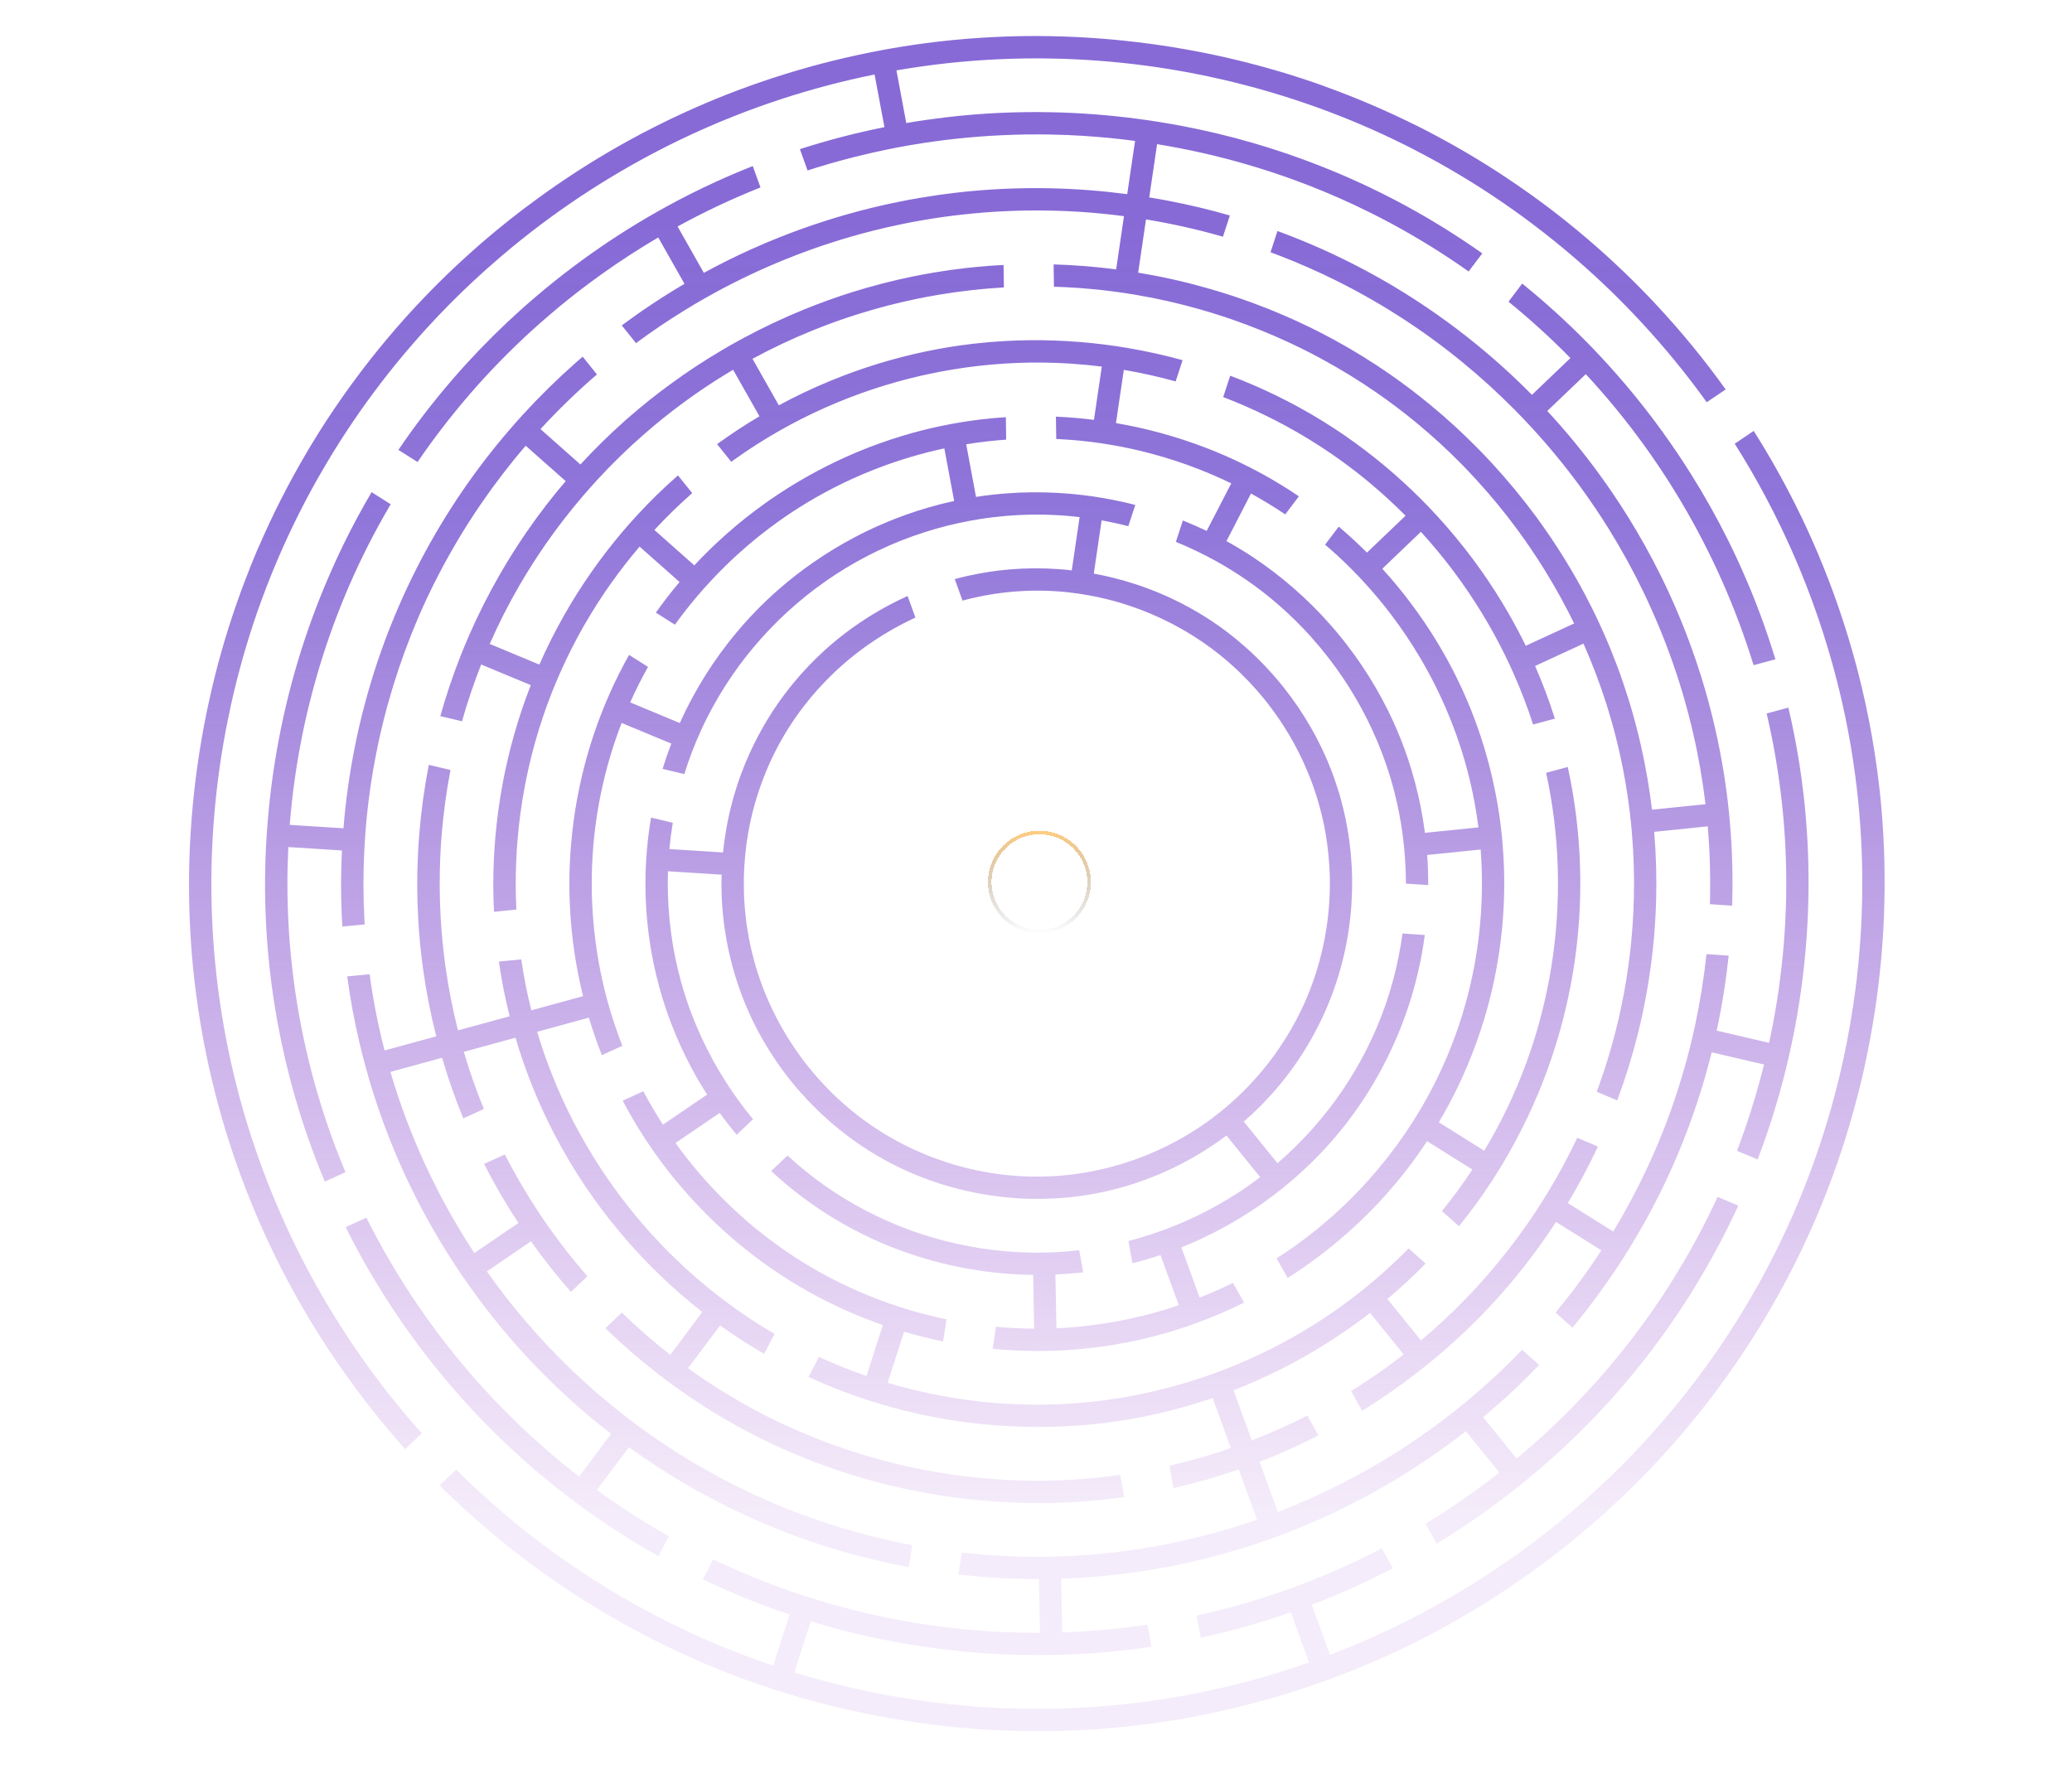 <svg width="575" height="491" viewBox="0 0 575 491" fill="none" xmlns="http://www.w3.org/2000/svg">
<g filter="url(#filter0_d_1037_28467)">
<circle cx="288.451" cy="244.86" r="13.776" stroke="url(#paint0_linear_1037_28467)" stroke-opacity="0.5" shape-rendering="crispEdges"/>
</g>
<path d="M52.98 261.328C52.974 261.322 52.974 261.322 52.974 261.322C53.278 265.948 53.728 270.563 54.314 275.15C54.319 275.156 54.319 275.156 54.325 275.156C55.36 283.333 56.829 291.454 58.731 299.478C59.12 301.122 59.525 302.758 59.947 304.397C60.082 304.908 60.217 305.421 60.358 305.932C60.543 306.629 60.729 307.324 60.92 308.01C61.056 308.499 61.191 308.982 61.331 309.468C61.41 309.753 61.5 310.052 61.579 310.343C64.162 319.331 67.285 328.157 70.926 336.766C70.921 336.766 70.921 336.772 70.915 336.772C72.485 340.502 74.162 344.2 75.935 347.843C76.188 348.364 76.442 348.883 76.7 349.402V349.405C79.328 354.725 82.159 359.941 85.181 365.044C87.207 368.462 89.323 371.817 91.512 375.13C91.794 375.558 92.075 375.987 92.368 376.412C92.998 377.365 93.645 378.304 94.304 379.245C94.529 379.572 94.76 379.896 94.99 380.228C94.99 380.228 94.996 380.228 94.996 380.223C100.37 387.906 106.195 395.261 112.442 402.25C113.978 400.792 115.514 399.335 117.051 397.877C111.035 391.14 105.418 384.055 100.235 376.662C99.053 374.974 97.894 373.274 96.757 371.561C95.716 369.986 94.686 368.393 93.685 366.796C89.61 360.312 85.874 353.627 82.469 346.767C80.409 342.619 78.479 338.41 76.678 334.144C73.16 325.848 70.144 317.341 67.629 308.691C67.083 306.805 66.565 304.913 66.064 303.017C66.042 302.923 66.014 302.833 65.997 302.742C63.582 293.469 61.759 284.042 60.532 274.541C59.935 269.951 59.485 265.336 59.17 260.721C58.568 251.761 58.489 242.757 58.951 233.785C59.052 231.732 59.187 229.679 59.35 227.631C60.093 218.05 61.432 208.513 63.38 199.103C64.297 194.562 65.361 190.06 66.571 185.585C68.889 176.935 71.725 168.433 75.057 160.121C75.823 158.207 76.616 156.31 77.432 154.419C80.612 147.065 84.179 139.878 88.119 132.905C88.924 131.491 89.734 130.08 90.573 128.677C92.93 124.699 95.412 120.782 98.018 116.955C103.027 109.573 108.469 102.488 114.31 95.74C115.655 94.181 117.023 92.644 118.407 91.126C122.51 86.634 126.781 82.305 131.227 78.154C133.838 75.717 136.505 73.337 139.235 71.022C142.758 68.016 146.377 65.126 150.079 62.334C157.187 56.989 164.604 52.053 172.275 47.562C174.053 46.519 175.843 45.5 177.644 44.512C181.172 42.574 184.751 40.724 188.376 38.967C193.463 36.51 198.64 34.234 203.897 32.164C208.202 30.465 212.558 28.889 216.958 27.453C225.399 24.703 233.999 22.433 242.705 20.678C243.61 25.546 244.522 30.418 245.441 35.288C237.511 36.88 229.676 38.923 221.979 41.399C222.687 43.373 223.402 45.344 224.106 47.312C228.388 45.934 232.709 44.691 237.066 43.587C240.223 42.794 243.391 42.069 246.578 41.421C248.598 41.012 250.624 40.633 252.642 40.285C261.023 38.849 269.481 37.932 277.967 37.539C282.59 37.32 287.226 37.251 291.857 37.353C294.784 37.408 297.716 37.528 300.636 37.712C305.438 38.017 310.22 38.484 314.991 39.12L312.814 53.892C305.932 52.992 299.009 52.446 292.077 52.278C287.451 52.166 282.815 52.215 278.186 52.44C273.909 52.638 269.64 52.987 265.385 53.481C262.036 53.87 258.693 54.348 255.374 54.911C253.342 55.254 251.322 55.63 249.312 56.042C242.496 57.42 235.759 59.177 229.138 61.288C224.723 62.688 220.363 64.253 216.064 65.974C213.441 67.017 210.847 68.124 208.269 69.285C203.874 71.275 199.552 73.424 195.32 75.739C193.992 73.386 192.658 71.028 191.325 68.675C190.233 66.74 189.135 64.805 188.038 62.869C195.478 58.787 203.159 55.169 211.044 52.029C210.329 50.055 209.62 48.073 208.905 46.099C205.551 47.422 202.231 48.833 198.944 50.329C194.183 52.498 189.507 54.842 184.92 57.365C183.114 58.348 181.324 59.364 179.551 60.41C172.562 64.505 165.809 69.002 159.326 73.858C155.617 76.634 151.998 79.533 148.481 82.541C147.17 83.656 145.887 84.781 144.609 85.926C139.314 90.675 134.26 95.683 129.471 100.929C128.081 102.447 126.719 103.99 125.374 105.549C120.073 111.706 115.12 118.16 110.556 124.886C112.329 126.006 114.102 127.126 115.875 128.246C120.264 121.822 125.014 115.64 130.095 109.741C130.337 109.455 130.585 109.167 130.833 108.887C131.936 107.613 133.056 106.353 134.193 105.115C139.91 98.87 146.005 92.976 152.443 87.472C155.96 84.455 159.573 81.57 163.282 78.794C168.341 75.014 173.575 71.462 178.949 68.148C180.182 67.393 181.426 66.644 182.669 65.919C185.095 70.207 187.526 74.495 189.951 78.783C183.947 82.316 178.139 86.173 172.545 90.327C173.862 91.974 175.179 93.607 176.501 95.249C180.885 92.004 185.41 88.94 190.064 86.083C191.054 85.471 192.056 84.867 193.058 84.276C194.836 83.236 196.626 82.217 198.432 81.232C204.831 77.737 211.432 74.613 218.197 71.895C222.485 70.16 226.845 68.59 231.257 67.185C234.842 66.043 238.455 65.008 242.103 64.085C244.87 63.38 247.657 62.746 250.449 62.178C252.464 61.76 254.49 61.381 256.516 61.038C263.714 59.819 270.983 59.026 278.277 58.653C282.902 58.422 287.542 58.356 292.173 58.474C294.542 58.529 296.911 58.631 299.275 58.776C303.5 59.042 307.716 59.452 311.914 60.003L309.742 74.778C303.986 74.023 298.193 73.567 292.393 73.397C292.42 75.332 292.448 77.271 292.475 79.206C292.475 79.335 292.48 79.464 292.48 79.593C294.918 79.662 297.356 79.785 299.791 79.966C302.819 80.192 305.83 80.493 308.836 80.889H308.842C310.879 81.152 312.921 81.451 314.947 81.795C320.976 82.802 326.941 84.153 332.81 85.819C337.266 87.074 341.666 88.526 346.006 90.157C351.126 92.081 356.153 94.261 361.061 96.674C362.906 97.579 364.734 98.524 366.54 99.509C371.899 102.403 377.098 105.587 382.119 109.06C385.771 111.594 389.323 114.276 392.76 117.103C392.903 117.221 393.048 117.34 393.194 117.458C397.421 120.958 401.468 124.666 405.316 128.554C406.758 130.022 408.18 131.507 409.571 133.028C413.678 137.503 417.541 142.195 421.134 147.086C423.877 150.823 426.465 154.66 428.889 158.605C431.772 163.289 434.429 168.117 436.837 173.064C436.381 173.278 435.931 173.487 435.481 173.693C431.451 175.551 427.432 177.402 423.41 179.26C423.179 178.774 422.938 178.291 422.694 177.803C420.827 174.083 418.801 170.434 416.627 166.885C414.219 162.929 411.625 159.086 408.86 155.372C405.739 151.166 402.396 147.125 398.862 143.271C397.471 141.75 396.054 140.259 394.602 138.801C391.297 135.482 387.843 132.309 384.247 129.303C380.695 126.338 377.002 123.53 373.189 120.895C369.165 118.127 364.995 115.55 360.701 113.186C360.38 113.005 360.065 112.837 359.743 112.662C357.932 111.682 356.103 110.743 354.256 109.842C350.058 107.789 345.765 105.936 341.392 104.289C340.738 106.268 340.09 108.245 339.451 110.224C343.497 111.772 347.481 113.507 351.381 115.415C353.226 116.316 355.049 117.26 356.861 118.24C361.168 120.582 365.349 123.14 369.401 125.916C372.484 128.032 375.49 130.264 378.405 132.622C379.092 133.185 379.778 133.748 380.459 134.321C383.791 137.119 386.992 140.07 390.053 143.153C386.487 146.568 382.913 149.985 379.344 153.395C376.829 150.891 374.219 148.476 371.512 146.186C370.249 147.852 368.989 149.524 367.729 151.188C370.178 153.271 372.541 155.454 374.814 157.727C376.267 159.179 377.689 160.672 379.07 162.202C381.546 164.925 383.904 167.769 386.125 170.712C388.922 174.398 391.516 178.253 393.885 182.23C395.541 185.006 397.089 187.847 398.525 190.746C399.436 192.585 400.301 194.46 401.124 196.352C402.582 199.704 403.892 203.121 405.042 206.6C405.605 208.288 406.126 209.987 406.615 211.697C407.397 214.448 408.078 217.224 408.66 220.015C409.33 223.211 409.862 226.431 410.274 229.673C405.322 230.173 400.381 230.686 395.434 231.186C395.118 228.742 394.72 226.313 394.237 223.897C393.334 219.357 392.142 214.865 390.663 210.47C389.762 207.802 388.755 205.158 387.646 202.564C386.836 200.678 385.974 198.812 385.057 196.964C385.051 196.964 385.051 196.958 385.051 196.958C383.964 194.782 382.806 192.643 381.568 190.538C379.232 186.535 376.637 182.692 373.807 179.024C372.069 176.762 370.244 174.571 368.336 172.466C366.958 170.931 365.538 169.446 364.078 167.999C362.365 166.295 360.594 164.656 358.763 163.075C355.269 160.036 351.571 157.222 347.711 154.655C345.471 153.175 343.176 151.77 340.823 150.458C340.667 150.372 340.502 150.282 340.351 150.2C342.619 145.796 344.892 141.396 347.165 137.001C350.418 138.785 353.586 140.709 356.666 142.788C357.786 141.308 358.901 139.831 360.021 138.351C360.161 138.162 360.306 137.964 360.452 137.772C357.091 135.493 353.616 133.371 350.047 131.42C349.968 131.373 349.877 131.335 349.8 131.291C348.076 130.354 346.333 129.454 344.565 128.606C341.381 127.058 338.133 125.646 334.825 124.373C330.501 122.701 326.09 121.26 321.615 120.063C317.687 119.003 313.704 118.133 309.69 117.447L311.87 102.666C316.715 103.501 321.519 104.569 326.255 105.876C326.894 103.91 327.537 101.942 328.179 99.979C323.103 98.582 317.959 97.434 312.77 96.567C310.739 96.223 308.702 95.919 306.662 95.661C302.031 95.07 297.372 94.694 292.706 94.53C288.074 94.359 283.438 94.412 278.818 94.67C275.998 94.829 273.19 95.065 270.387 95.386C267.944 95.666 265.52 95.998 263.104 96.399C261.073 96.737 259.052 97.113 257.045 97.53C252.453 98.48 247.923 99.658 243.454 101.036C239.031 102.403 234.664 103.973 230.381 105.741C225.52 107.748 220.763 110.004 216.131 112.511C213.695 108.203 211.263 103.905 208.827 99.6C214.195 96.685 219.716 94.079 225.355 91.79C229.648 90.038 234.016 88.474 238.433 87.096C243.663 85.462 248.969 84.084 254.33 82.975C256.345 82.555 258.366 82.176 260.392 81.839C266.415 80.82 272.487 80.134 278.592 79.785C278.56 77.71 278.529 75.626 278.496 73.551C274.991 73.724 271.491 74.017 267.996 74.41C265.064 74.742 262.143 75.154 259.239 75.643C257.207 75.98 255.187 76.365 253.172 76.774C247.473 77.951 241.832 79.415 236.294 81.158C231.877 82.555 227.515 84.125 223.228 85.868C217.251 88.301 211.415 91.062 205.743 94.148C203.93 95.125 202.141 96.138 200.368 97.192C195.348 100.146 190.48 103.358 185.781 106.82C182.05 109.554 178.426 112.448 174.92 115.486C174.515 115.835 174.11 116.189 173.704 116.546C169.275 120.461 165.055 124.598 161.076 128.932C157.379 125.663 153.687 122.385 149.989 119.11C154.914 113.754 160.147 108.684 165.657 103.935C164.334 102.29 163.017 100.646 161.701 99.01C161.008 99.6 160.322 100.196 159.641 100.8C154.604 105.255 149.809 109.971 145.268 114.929C143.883 116.445 142.51 117.99 141.177 119.549C136.618 124.85 132.358 130.401 128.407 136.169C126.218 139.364 124.13 142.623 122.138 145.95C121.75 146.603 121.361 147.259 120.979 147.913C117.141 154.482 113.702 161.285 110.68 168.257C109.859 170.143 109.07 172.046 108.311 173.959C105.722 180.482 103.499 187.144 101.642 193.914C100.95 196.407 100.314 198.916 99.728 201.439C99.267 203.426 98.84 205.422 98.446 207.426C96.966 214.854 95.913 222.374 95.311 229.92C92.542 229.744 89.773 229.566 87.004 229.39C84.804 229.25 82.609 229.11 80.409 228.968C81.067 220.578 82.238 212.222 83.909 203.975C84.714 199.975 85.643 196.003 86.689 192.064C86.83 191.529 86.971 190.999 87.123 190.463C89.177 182.922 91.659 175.494 94.551 168.23C95.311 166.317 96.099 164.42 96.921 162.528C100.286 154.773 104.13 147.237 108.424 139.968C106.662 138.854 104.889 137.734 103.128 136.619C98.659 144.204 94.67 152.061 91.192 160.143C90.364 162.029 89.582 163.931 88.822 165.844C85.806 173.418 83.223 181.163 81.095 189.036C80.415 191.534 79.784 194.038 79.199 196.566C78.738 198.551 78.304 200.544 77.899 202.548C76.155 211.135 74.927 219.84 74.247 228.575C74.078 230.628 73.937 232.685 73.836 234.738C73.408 242.908 73.464 251.102 73.994 259.269C74.286 263.889 74.742 268.504 75.344 273.097C76.267 280.226 77.556 287.3 79.199 294.295C79.559 295.808 79.931 297.318 80.319 298.819C80.831 300.818 81.377 302.802 81.951 304.779C84.23 312.669 86.965 320.424 90.139 327.998C92.053 327.122 93.96 326.249 95.874 325.376C94.957 323.183 94.073 320.981 93.229 318.763C91.276 313.621 89.526 308.397 87.995 303.118C87.421 301.144 86.875 299.162 86.363 297.169C84.264 289.054 82.654 280.805 81.557 272.487C80.944 267.894 80.493 263.285 80.189 258.66C80.144 257.924 80.1 257.18 80.06 256.444C79.677 249.348 79.66 242.232 80.009 235.13C84.168 235.397 88.322 235.66 92.475 235.924C93.279 235.976 94.096 236.031 94.9 236.083C94.54 243.116 94.579 250.169 95.007 257.207C97.073 257.007 99.138 256.804 101.203 256.601C101.169 256.049 101.141 255.497 101.113 254.945C100.792 248.796 100.781 242.633 101.079 236.476C101.175 234.422 101.305 232.369 101.473 230.313C102.047 223.109 103.049 215.942 104.461 208.856C105.233 204.944 106.133 201.054 107.163 197.206C107.326 196.582 107.495 195.962 107.67 195.344C109.453 188.901 111.581 182.557 114.046 176.345C114.8 174.431 115.593 172.529 116.409 170.638C119.313 163.991 122.611 157.515 126.269 151.251C128.599 147.254 131.08 143.345 133.714 139.529C137.485 134.052 141.548 128.768 145.887 123.725C149.584 127.003 153.287 130.278 156.985 133.553C153.174 138.008 149.601 142.658 146.281 147.474C143.642 151.284 141.165 155.201 138.852 159.215C135.644 164.763 132.746 170.492 130.18 176.367C129.359 178.253 128.565 180.155 127.811 182.074C125.656 187.531 123.776 193.115 122.194 198.787C124.023 199.226 125.852 199.66 127.687 200.094C127.862 200.137 128.036 200.184 128.21 200.223C129.718 194.878 131.491 189.615 133.534 184.454C135.47 185.258 137.406 186.063 139.347 186.873C141.998 187.976 144.654 189.08 147.299 190.183C145.571 194.6 144.046 199.103 142.747 203.679C142.133 205.806 141.57 207.945 141.064 210.105C140.501 212.452 139.995 214.811 139.55 217.185C138.593 222.283 137.884 227.433 137.445 232.605C137.271 234.658 137.136 236.712 137.046 238.768C136.826 243.545 136.843 248.335 137.091 253.095C139.156 252.892 141.233 252.689 143.304 252.486C143.078 248.047 143.061 243.608 143.253 239.166C143.332 237.107 143.461 235.054 143.636 232.997C144.041 228.188 144.682 223.381 145.571 218.621C146.287 214.794 147.153 210.995 148.172 207.228C148.363 206.52 148.566 205.812 148.774 205.101C149.989 200.859 151.402 196.673 153.017 192.558C153.771 190.645 154.559 188.742 155.392 186.862C157.361 182.401 159.562 178.05 161.971 173.825C164.267 169.8 166.76 165.888 169.433 162.105C171.96 158.534 174.655 155.072 177.492 151.729C181.195 155.004 184.892 158.287 188.589 161.562C186.276 164.296 184.076 167.132 182.005 170.053C183.766 171.173 185.534 172.287 187.295 173.402C189.192 170.767 191.19 168.203 193.288 165.726C194.611 164.156 195.979 162.613 197.397 161.112C199.907 158.402 202.552 155.811 205.309 153.346C208.754 150.249 212.372 147.35 216.148 144.66C218.63 142.895 221.174 141.223 223.779 139.647C223.931 139.551 224.083 139.46 224.241 139.364C226.003 138.313 227.793 137.294 229.61 136.325C232.89 134.577 236.251 132.979 239.671 131.532C243.937 129.726 248.305 128.161 252.744 126.849C255.824 125.932 258.929 125.139 262.064 124.463C262.97 129.331 263.876 134.203 264.787 139.068C262.429 139.573 260.095 140.163 257.781 140.833C253.326 142.118 248.958 143.688 244.703 145.533C242.076 146.675 239.473 147.918 236.937 149.269C235.12 150.232 233.33 151.245 231.567 152.308C229.492 153.565 227.46 154.886 225.467 156.283C222.26 158.509 219.17 160.925 216.21 163.503C215.67 163.969 215.135 164.447 214.606 164.925C212.485 166.852 210.442 168.859 208.489 170.942C207.076 172.438 205.714 173.987 204.392 175.568C202.822 177.448 201.314 179.378 199.879 181.36C197.155 185.113 194.667 189.03 192.45 193.099C191.082 195.586 189.816 198.122 188.663 200.711C184.065 198.798 179.478 196.884 174.886 194.976C176.383 191.614 178.038 188.325 179.833 185.124C179.225 184.737 178.617 184.353 178.009 183.965C176.861 183.243 175.719 182.519 174.571 181.791C172.601 185.311 170.795 188.907 169.163 192.591C168.324 194.477 167.531 196.374 166.794 198.298C165.488 201.658 164.323 205.079 163.299 208.546C162.702 210.583 162.156 212.636 161.656 214.709C161.07 217.144 160.552 219.598 160.102 222.069C159.393 226.003 158.859 229.964 158.515 233.945C158.33 235.998 158.194 238.057 158.116 240.11C157.964 243.759 157.969 247.399 158.133 251.033C158.33 255.667 158.78 260.282 159.478 264.856C160.074 268.778 160.851 272.679 161.802 276.528C161.295 276.674 160.789 276.811 160.282 276.945C156.005 278.12 151.723 279.293 147.446 280.456C146.275 275.79 145.347 271.062 144.649 266.308C142.584 266.516 140.512 266.72 138.441 266.923C139.173 272.031 140.175 277.096 141.429 282.106C136.652 283.41 131.874 284.717 127.09 286.021C125.616 280.209 124.462 274.31 123.635 268.375C122.988 263.782 122.538 259.167 122.279 254.542C121.969 248.975 121.935 243.394 122.183 237.821C122.273 235.767 122.402 233.714 122.572 231.658C123.061 225.654 123.877 219.672 125.02 213.74C123.01 213.257 121.001 212.785 118.998 212.304C117.777 218.569 116.905 224.905 116.375 231.26V231.265C116.201 233.319 116.066 235.372 115.97 237.428C115.689 243.341 115.717 249.257 116.054 255.149C116.319 259.78 116.769 264.394 117.405 268.982C118.278 275.274 119.499 281.524 121.063 287.676C116.285 288.983 111.502 290.287 106.718 291.599C104.923 284.632 103.539 277.558 102.571 270.434L96.358 271.04C97.185 277.242 98.328 283.399 99.757 289.483C100.055 290.743 100.359 291.992 100.685 293.249C101.198 295.239 101.738 297.221 102.312 299.195C104.293 305.995 106.645 312.685 109.358 319.224C111.13 323.501 113.055 327.718 115.137 331.855C117.101 335.764 119.2 339.61 121.429 343.379C123.027 346.08 124.693 348.749 126.421 351.37C127.552 353.086 128.705 354.786 129.899 356.468C133.984 362.272 138.391 367.858 143.084 373.178C146.151 376.657 149.342 380.022 152.645 383.261C154.621 385.2 156.636 387.088 158.695 388.941C162.213 392.104 165.848 395.132 169.585 398.031C167.936 400.23 166.287 402.437 164.638 404.636C163.327 406.387 162.021 408.136 160.716 409.882C154.126 404.784 147.845 399.285 141.919 393.438C138.622 390.19 135.431 386.825 132.358 383.358C129.673 380.341 127.079 377.241 124.58 374.068C122.189 371.04 119.887 367.943 117.67 364.792C116.482 363.109 115.323 361.41 114.192 359.688C109.589 352.716 105.413 345.474 101.676 338.004C99.757 338.877 97.838 339.75 95.919 340.629C98.254 345.331 100.77 349.946 103.454 354.464C105.221 357.437 107.056 360.369 108.964 363.252C110.095 364.967 111.254 366.667 112.442 368.35C117.175 375.092 122.29 381.557 127.766 387.714C130.844 391.181 134.029 394.539 137.327 397.797C139.702 400.144 142.144 402.448 144.632 404.688C148.599 408.254 152.708 411.672 156.94 414.93C158.572 416.19 160.215 417.417 161.886 418.633C168.566 423.479 175.522 427.934 182.714 431.975C183.682 430.13 184.644 428.283 185.607 426.432C180.514 423.561 175.539 420.462 170.705 417.165C169 415.998 167.317 414.812 165.651 413.596C168.127 410.285 170.603 406.972 173.08 403.664C173.569 403.016 174.048 402.368 174.537 401.72C180.3 405.896 186.299 409.747 192.489 413.253C196.519 415.537 200.627 417.681 204.82 419.668C205.804 420.135 206.795 420.602 207.791 421.052C213.599 423.698 219.542 426.043 225.591 428.082C227.537 428.744 229.497 429.37 231.471 429.966C238.287 432.033 245.222 433.715 252.222 435.014C252.538 432.977 252.84 430.935 253.155 428.898C246.487 427.649 239.874 426.026 233.374 424.058C233.283 424.036 233.195 424.006 233.105 423.978C231.224 423.41 229.357 422.809 227.499 422.172C220.752 419.877 214.139 417.198 207.701 414.142C203.52 412.155 199.406 410.016 195.376 407.721C190.677 405.042 186.096 402.159 181.645 399.077C180.519 398.3 179.399 397.506 178.297 396.702C176.631 395.491 174.982 394.253 173.355 392.988C167.716 388.609 162.336 383.909 157.232 378.913C153.923 375.671 150.732 372.311 147.671 368.833C145.2 366.03 142.814 363.156 140.512 360.205C138.65 357.819 136.849 355.395 135.11 352.924C139.19 350.143 143.27 347.363 147.35 344.584C150.811 349.457 154.508 354.146 158.442 358.623C159.86 357.267 161.284 355.922 162.708 354.571C162.809 354.478 162.916 354.382 163.017 354.286C159.314 350.042 155.831 345.619 152.572 341.027C151.379 339.349 150.22 337.65 149.089 335.934C145.819 330.949 142.814 325.777 140.09 320.462C138.177 321.335 136.264 322.214 134.344 323.087C135.976 326.299 137.71 329.456 139.55 332.563C140.934 334.905 142.375 337.216 143.866 339.489C139.786 342.265 135.712 345.04 131.632 347.818C127.698 341.831 124.102 335.624 120.878 329.23C118.79 325.102 116.854 320.891 115.076 316.608C114.31 314.763 113.573 312.899 112.864 311.033C111.187 306.591 109.678 302.1 108.35 297.548C113.123 296.241 117.906 294.932 122.684 293.625C124.35 299.332 126.308 304.941 128.559 310.451C130.298 309.657 132.043 308.864 133.782 308.07C133.945 307.994 134.114 307.919 134.283 307.84C133.596 306.174 132.937 304.485 132.307 302.791C130.985 299.231 129.786 295.618 128.717 291.975C129.201 291.841 129.696 291.712 130.18 291.577C134.474 290.405 138.762 289.23 143.05 288.052C144.412 292.667 145.988 297.21 147.789 301.677C149.511 305.968 151.441 310.187 153.569 314.313C154.824 316.748 156.146 319.153 157.536 321.516C158.746 323.581 160.012 325.618 161.312 327.616C162.443 329.338 163.603 331.037 164.796 332.709C167.604 336.642 170.598 340.442 173.76 344.087C176.794 347.588 179.985 350.953 183.328 354.162C187.014 357.701 190.874 361.056 194.898 364.202C191.932 368.163 188.967 372.124 186.006 376.088C181.319 372.418 176.833 368.506 172.567 364.364C171.048 365.805 169.528 367.246 168.004 368.693C172.522 373.088 177.278 377.23 182.247 381.101C183.868 382.367 185.517 383.605 187.183 384.81C192.028 388.321 197.059 391.574 202.259 394.552C206.266 396.858 210.374 398.991 214.578 400.963C214.91 401.119 215.248 401.275 215.585 401.429C220.96 403.905 226.458 406.093 232.064 407.99C234.01 408.655 235.968 409.286 237.944 409.876C243.679 411.597 249.51 413.022 255.39 414.142C259.942 415.001 264.523 415.688 269.127 416.196C275.361 416.876 281.637 417.225 287.912 417.231C289.971 417.236 292.03 417.203 294.086 417.129C300.074 416.926 306.045 416.41 311.977 415.57C311.628 413.645 311.271 411.726 310.923 409.808C310.901 409.673 310.879 409.539 310.857 409.404C305.262 410.203 299.629 410.713 293.968 410.922C292.291 410.991 290.608 411.024 288.92 411.035C288.541 411.035 288.165 411.04 287.794 411.035C281.862 411.029 275.941 410.708 270.06 410.066C265.451 409.566 260.867 408.874 256.318 407.996C250.77 406.922 245.271 405.566 239.863 403.927C237.887 403.337 235.929 402.706 233.983 402.036C228.372 400.122 222.862 397.899 217.487 395.39C213.295 393.432 209.175 391.299 205.163 388.991C200.897 386.536 196.744 383.893 192.715 381.063C192.118 380.645 191.527 380.223 190.936 379.794C191.246 379.391 191.544 378.979 191.854 378.581C194.51 375.018 197.172 371.468 199.834 367.91C203.767 370.741 207.842 373.381 212.04 375.822C213.002 373.972 213.97 372.113 214.938 370.263C211.584 368.317 208.309 366.222 205.124 363.993C204.606 363.633 204.088 363.268 203.582 362.9C201.904 361.698 200.261 360.465 198.646 359.186C194.904 356.249 191.313 353.127 187.886 349.839C184.543 346.632 181.352 343.267 178.33 339.756C175.398 336.357 172.618 332.816 170.012 329.159C168.814 327.482 167.655 325.788 166.535 324.064C163.923 320.064 161.509 315.933 159.303 311.694C157.17 307.582 155.229 303.373 153.495 299.066C153.062 297.993 152.64 296.911 152.235 295.827C151.07 292.719 150.012 289.579 149.078 286.411C153.856 285.099 158.645 283.789 163.423 282.482C164.469 285.999 165.668 289.477 167.019 292.898C168.915 292.033 170.817 291.166 172.714 290.298C172.444 289.606 172.179 288.914 171.92 288.223C171.009 285.785 170.182 283.32 169.433 280.838C168.836 278.864 168.296 276.882 167.806 274.884C166.934 271.373 166.225 267.823 165.674 264.254C164.965 259.673 164.514 255.058 164.323 250.427C164.182 247.124 164.177 243.814 164.301 240.511C164.379 238.452 164.509 236.391 164.689 234.337C165.01 230.714 165.488 227.095 166.13 223.499C166.777 219.853 167.593 216.222 168.578 212.631C168.814 211.747 169.073 210.866 169.332 209.982C170.266 206.847 171.33 203.734 172.511 200.678C177.109 202.592 181.696 204.5 186.293 206.408C185.404 208.722 184.599 211.066 183.874 213.435C185.888 213.916 187.897 214.393 189.912 214.871C190.537 212.823 191.24 210.797 192.005 208.788C192.737 206.869 193.531 204.961 194.38 203.094V203.089C195.405 200.818 196.513 198.597 197.706 196.418C199.918 192.344 202.417 188.432 205.163 184.701C206.418 183.002 207.724 181.341 209.085 179.721C210.402 178.146 211.77 176.603 213.188 175.107C214.904 173.289 216.688 171.521 218.534 169.833C221.95 166.698 225.574 163.799 229.385 161.156C231.101 159.961 232.852 158.825 234.634 157.735C236.396 156.664 238.186 155.651 240.009 154.696C242.243 153.513 244.516 152.42 246.825 151.407C251.075 149.557 255.45 147.992 259.903 146.732C261.896 146.17 263.906 145.662 265.937 145.217C267.944 144.781 269.964 144.396 272.001 144.075C274.502 143.682 277.017 143.383 279.545 143.175C284.152 142.798 288.791 142.735 293.428 143.002C293.894 143.024 294.361 143.051 294.828 143.084C296.428 143.202 298.02 143.35 299.607 143.54L297.427 158.32C296.167 158.177 294.913 158.067 293.653 157.977C289.216 157.666 284.755 157.688 280.314 158.054C280.13 158.073 279.949 158.089 279.762 158.106C278.074 158.251 276.399 158.454 274.727 158.707C272.69 159.012 270.664 159.388 268.66 159.832C267.417 160.115 266.184 160.417 264.952 160.749C265.665 162.737 266.387 164.73 267.101 166.715C268.002 166.473 268.907 166.248 269.813 166.034C271.812 165.567 273.838 165.18 275.875 164.864C277.198 164.667 278.524 164.494 279.858 164.362C284.434 163.895 289.087 163.818 293.749 164.167C294.119 164.195 294.484 164.222 294.858 164.258C295.412 164.307 295.97 164.362 296.527 164.425C298.578 164.65 300.614 164.955 302.635 165.337C303.95 165.578 305.257 165.861 306.558 166.168C311.065 167.25 315.482 168.713 319.738 170.541C320.591 170.901 321.448 171.285 322.296 171.683C324.16 172.556 325.988 173.504 327.778 174.516C328.931 175.162 330.068 175.842 331.182 176.553C334.498 178.64 337.666 180.981 340.648 183.548C341.183 184.015 341.718 184.482 342.24 184.967C342.945 185.596 343.637 186.239 344.307 186.903C345.787 188.336 347.201 189.824 348.562 191.364C349.427 192.344 350.267 193.346 351.088 194.359C353.987 197.977 356.575 201.837 358.837 205.883C359.299 206.729 359.76 207.585 360.194 208.439C361.132 210.273 362 212.137 362.793 214.034C363.287 215.209 363.757 216.397 364.191 217.6C364.978 219.768 365.681 221.973 366.282 224.202C366.892 226.453 367.397 228.72 367.803 231.013C367.976 231.99 368.13 232.976 368.264 233.961C368.555 235.998 368.764 238.051 368.888 240.105C368.973 241.348 369.017 242.6 369.041 243.838C369.118 248.475 368.797 253.112 368.094 257.699C367.943 258.706 367.768 259.719 367.573 260.721C367.188 262.742 366.722 264.748 366.181 266.736C365.86 267.911 365.516 269.078 365.14 270.236C364.652 271.773 364.111 273.297 363.526 274.801C362.428 277.621 361.168 280.371 359.76 283.045C359.271 283.973 358.758 284.895 358.236 285.807C357.207 287.591 356.109 289.337 354.942 291.036C354.278 292.011 353.591 292.972 352.878 293.919C350.097 297.633 347.003 301.103 343.626 304.301C342.849 305.042 342.045 305.775 341.23 306.484C339.681 307.834 338.089 309.13 336.439 310.363C335.506 311.065 334.559 311.746 333.593 312.405C329.76 315.021 325.703 317.3 321.492 319.23C320.49 319.68 319.477 320.125 318.464 320.542C316.556 321.324 314.621 322.027 312.663 322.658C311.565 323.018 310.456 323.35 309.347 323.655C304.881 324.899 300.31 325.758 295.695 326.222C294.592 326.332 293.488 326.422 292.373 326.485C290.411 326.598 288.442 326.636 286.471 326.609C286.375 326.609 286.285 326.603 286.183 326.598C285.035 326.581 283.888 326.529 282.741 326.458C278.098 326.17 273.5 325.483 268.993 324.402C267.9 324.149 266.818 323.864 265.745 323.564C263.763 323.007 261.806 322.37 259.876 321.667C258.789 321.275 257.702 320.852 256.639 320.413C252.357 318.639 248.22 316.506 244.297 314.025C243.363 313.44 242.452 312.833 241.546 312.207C240.832 311.713 240.121 311.211 239.429 310.695C238.463 309.978 237.516 309.243 236.588 308.482C235.677 307.744 234.787 306.992 233.909 306.209C230.431 303.129 227.23 299.747 224.325 296.123C223.644 295.275 222.974 294.413 222.327 293.529C221.112 291.879 219.953 290.18 218.861 288.437C218.219 287.418 217.6 286.389 217.015 285.34C214.719 281.318 212.766 277.096 211.19 272.729C211.128 272.567 211.066 272.397 211.01 272.229C210.712 271.389 210.425 270.546 210.16 269.701C209.536 267.738 208.995 265.745 208.528 263.741C208.247 262.544 207.999 261.339 207.78 260.128C206.93 255.571 206.48 250.94 206.429 246.309C206.412 245.271 206.418 244.236 206.44 243.196C206.497 241.143 206.626 239.081 206.834 237.027C206.964 235.773 207.116 234.524 207.302 233.275C207.814 229.78 208.556 226.318 209.53 222.909C209.834 221.855 210.155 220.803 210.498 219.757C210.819 218.799 211.151 217.849 211.505 216.902C212.22 214.973 213.014 213.07 213.874 211.203L213.88 211.198C214.415 210.026 214.989 208.862 215.591 207.725C217.746 203.583 220.262 199.671 223.076 196.025C223.667 195.248 224.274 194.482 224.899 193.733C226.217 192.146 227.589 190.617 229.025 189.137C229.931 188.196 230.864 187.279 231.82 186.379C235.205 183.2 238.85 180.312 242.71 177.756C243.498 177.229 244.297 176.715 245.101 176.221C246.852 175.14 248.648 174.127 250.471 173.182C251.648 172.567 252.834 171.988 254.034 171.436C253.312 169.441 252.598 167.442 251.873 165.444C250.342 166.13 248.829 166.868 247.336 167.651C245.518 168.59 243.723 169.608 241.969 170.684C240.871 171.36 239.784 172.057 238.716 172.782C235.962 174.635 233.313 176.65 230.779 178.816C229.783 179.664 228.806 180.542 227.853 181.443C226.626 182.574 225.445 183.751 224.303 184.959C222.884 186.447 221.517 187.987 220.211 189.574C219.373 190.587 218.562 191.625 217.769 192.671C214.983 196.379 212.496 200.302 210.334 204.404C209.569 205.856 208.838 207.324 208.163 208.821C207.302 210.69 206.508 212.592 205.787 214.522C205.315 215.777 204.876 217.045 204.465 218.322C203.863 220.166 203.334 222.025 202.867 223.911C202.208 226.527 201.679 229.176 201.263 231.845C201.016 233.431 200.812 235.034 200.655 236.635C196.496 236.369 192.343 236.105 188.184 235.842C187.379 235.789 186.564 235.734 185.759 235.682C185.99 233.239 186.305 230.804 186.704 228.383C184.695 227.905 182.686 227.427 180.677 226.955C180.204 229.712 179.838 232.498 179.585 235.29V235.295C179.394 237.343 179.259 239.397 179.18 241.45C179.09 243.962 179.09 246.471 179.175 248.975C179.326 253.606 179.777 258.226 180.519 262.797C180.964 265.542 181.521 268.262 182.174 270.958C182.658 272.954 183.198 274.941 183.795 276.91C184.532 279.342 185.354 281.739 186.265 284.108C187.909 288.431 189.845 292.651 192.05 296.738C192.653 297.869 193.277 298.989 193.925 300.09C194.673 301.358 195.438 302.602 196.232 303.84C192.146 306.618 188.06 309.399 183.975 312.186C182.028 309.18 180.216 306.091 178.528 302.918C176.839 303.686 175.156 304.458 173.463 305.229C173.243 305.331 173.023 305.432 172.798 305.534C173.67 307.187 174.577 308.831 175.522 310.451C176.563 312.235 177.649 313.997 178.775 315.724C179.895 317.454 181.054 319.153 182.253 320.825C184.414 323.828 186.693 326.743 189.096 329.546C192.107 333.068 195.303 336.428 198.663 339.616C201.511 342.303 204.471 344.864 207.543 347.291C209.158 348.568 210.813 349.806 212.485 351.005C215.507 353.166 218.619 355.192 221.815 357.083C225.643 359.34 229.588 361.404 233.64 363.257C233.807 363.334 233.972 363.408 234.145 363.482C237.703 365.091 241.326 366.527 245.013 367.803C244.859 368.253 244.719 368.715 244.569 369.17C243.201 373.431 241.826 377.691 240.453 381.952C235.973 380.409 231.573 378.641 227.263 376.662C226.294 378.512 225.327 380.371 224.364 382.221C224.528 382.301 224.696 382.372 224.861 382.446C229.327 384.489 233.892 386.3 238.54 387.887C240.486 388.557 242.446 389.183 244.42 389.768C249.076 391.151 253.798 392.312 258.558 393.246C263.104 394.141 267.691 394.827 272.3 395.299C277.354 395.823 282.43 396.098 287.512 396.117C289.573 396.128 291.632 396.093 293.686 396.016C298.536 395.834 303.376 395.423 308.189 394.778C311.126 394.382 314.052 393.899 316.962 393.331C318.598 393.004 320.232 392.656 321.851 392.277C326.817 391.129 331.707 389.718 336.519 388.068C338.202 392.699 339.896 397.336 341.584 401.97C335.984 403.9 330.287 405.542 324.514 406.865C324.885 408.935 325.269 411.007 325.64 413.077C331.772 411.693 337.817 409.961 343.75 407.905L348.831 421.834C348.145 422.07 347.453 422.306 346.767 422.537C340.705 424.568 334.542 426.287 328.303 427.676C323.784 428.689 319.23 429.532 314.642 430.196C307.93 431.182 301.161 431.797 294.372 432.033C293.062 432.077 291.75 432.11 290.438 432.126C289.691 432.14 288.942 432.145 288.198 432.145C281.074 432.156 273.961 431.755 266.887 430.957C266.582 432.994 266.275 435.03 265.965 437.067C273.388 437.913 280.849 438.336 288.311 438.316C288.368 441.097 288.418 443.878 288.475 446.651C288.514 448.853 288.56 451.049 288.604 453.253C280.292 453.281 271.979 452.814 263.725 451.853C259.121 451.312 254.539 450.626 249.982 449.786C242.639 448.435 235.367 446.687 228.213 444.554C227.776 444.419 227.337 444.29 226.903 444.153C224.927 443.552 222.974 442.92 221.027 442.261C213.148 439.596 205.427 436.455 197.931 432.853C196.969 434.698 196.001 436.546 195.039 438.391C196.536 439.113 198.044 439.815 199.558 440.496C205.945 443.381 212.473 445.943 219.114 448.177C217.594 452.899 216.075 457.626 214.55 462.353C208.99 460.478 203.497 458.398 198.094 456.094C194.74 454.672 191.432 453.168 188.156 451.581C183.98 449.566 179.878 447.422 175.843 445.149C167.947 440.721 160.322 435.824 153.011 430.49C151.346 429.279 149.697 428.041 148.065 426.781C144.93 424.36 141.863 421.867 138.858 419.284C134.637 415.666 130.552 411.886 126.606 407.963C126.162 408.386 125.723 408.795 125.29 409.212C124.186 410.252 123.089 411.287 121.997 412.336C124.794 415.119 127.67 417.832 130.613 420.473C135.025 424.434 139.589 428.228 144.289 431.835C144.283 431.835 144.283 431.841 144.283 431.841C144.598 432.082 144.908 432.318 145.223 432.549C145.532 432.79 145.847 433.029 146.157 433.257C146.596 433.589 147.029 433.91 147.468 434.237C148.059 434.671 148.644 435.105 149.23 435.533C156.821 441.059 164.751 446.124 172.95 450.7C172.945 450.703 172.945 450.703 172.945 450.711C176.479 452.685 180.069 454.571 183.705 456.355C184.222 456.608 184.74 456.866 185.264 457.116C186.935 457.925 188.623 458.719 190.317 459.49C197.605 462.804 205.062 465.73 212.642 468.264V468.269C214.589 468.925 216.553 469.557 218.517 470.153L218.523 470.136C227.504 472.884 236.649 475.094 245.897 476.76V476.766C247.056 476.974 248.22 477.172 249.386 477.361C249.474 477.386 249.565 477.397 249.655 477.408C250.69 477.576 251.731 477.74 252.774 477.897C252.994 477.93 253.213 477.965 253.43 477.998C253.633 478.026 253.831 478.056 254.034 478.083C254.457 478.144 254.877 478.207 255.299 478.262C256.746 478.47 258.193 478.657 259.634 478.83V478.825C259.999 478.871 260.375 478.915 260.746 478.962C270.162 480.063 279.644 480.593 289.123 480.549C289.123 480.554 289.123 480.554 289.123 480.56C291.182 480.554 293.241 480.518 295.289 480.453V480.447C304.683 480.159 314.052 479.311 323.339 477.886V477.891C323.63 477.847 323.924 477.795 324.22 477.751C324.863 477.65 325.5 477.548 326.134 477.441C326.342 477.414 326.551 477.375 326.76 477.345C328.16 477.103 329.557 476.856 330.952 476.598C331.668 476.461 332.382 476.326 333.09 476.186C334.397 475.934 335.701 475.662 337.002 475.382C346.638 473.309 356.147 470.649 365.445 467.396C365.451 467.396 365.451 467.402 365.451 467.402C367.397 466.727 369.332 466.018 371.251 465.291C371.251 465.285 371.251 465.285 371.246 465.28C380.019 461.958 388.59 458.104 396.902 453.744C398.086 453.13 399.26 452.498 400.43 451.859C401.056 451.515 401.676 451.178 402.288 450.829C404.045 449.849 405.783 448.847 407.518 447.818C408.012 447.524 408.506 447.227 409.003 446.928C417.461 441.841 425.587 436.214 433.342 430.095C434.558 429.145 435.766 428.181 436.96 427.204C437.356 426.877 437.748 426.551 438.149 426.218C444.801 420.709 451.147 414.823 457.146 408.608C457.643 408.092 458.131 407.562 458.628 407.046C459.026 406.629 459.427 406.206 459.825 405.778C460.495 405.069 461.154 404.35 461.807 403.628C462.23 403.167 462.65 402.706 463.067 402.239C463.163 402.132 463.265 402.019 463.355 401.912C464.379 400.765 465.387 399.612 466.394 398.445C466.894 397.86 467.388 397.276 467.885 396.685C467.885 396.685 467.885 396.685 467.885 396.677C474.248 389.109 480.137 381.134 485.493 372.824L485.498 372.83C485.611 372.649 485.723 372.481 485.83 372.3C486.725 370.911 487.604 369.508 488.471 368.097C488.573 367.932 488.674 367.77 488.773 367.6H488.768C492.111 362.107 495.224 356.485 498.104 350.739C499.411 348.139 500.66 345.512 501.86 342.86H501.865C501.92 342.737 501.983 342.602 502.038 342.479C502.354 341.782 502.664 341.084 502.974 340.384C503.276 339.687 503.581 338.99 503.886 338.287L505.387 334.702C505.596 334.183 505.804 333.672 506.013 333.153C506.213 332.634 506.422 332.124 506.625 331.605C506.828 331.089 507.032 330.57 507.226 330.054C510.784 320.8 513.755 311.318 516.118 301.691C516.124 301.691 516.124 301.691 516.124 301.691C516.621 299.692 517.082 297.688 517.521 295.673C517.515 295.673 517.515 295.673 517.51 295.673C518.55 290.896 519.451 286.09 520.2 281.255C520.876 276.899 521.433 272.52 521.853 268.131H521.858C521.905 267.653 521.949 267.175 521.996 266.698C522.018 266.5 522.034 266.291 522.051 266.088C522.114 265.448 522.163 264.812 522.215 264.175C522.276 263.45 522.333 262.717 522.383 261.987C522.388 261.976 522.388 261.959 522.388 261.946C522.58 259.387 522.72 256.831 522.822 254.27C522.816 254.27 522.816 254.27 522.811 254.265C523.209 244.332 522.978 234.37 522.119 224.465H522.125C522.062 223.757 522.001 223.049 521.927 222.341C521.847 221.512 521.765 220.685 521.674 219.859C521.644 219.587 521.611 219.318 521.584 219.046C521.556 218.805 521.534 218.563 521.504 218.322H521.499C521.145 215.198 520.727 212.074 520.239 208.969C519.294 202.913 518.117 196.898 516.695 190.938C516.61 190.581 516.524 190.222 516.439 189.868C516.261 189.132 516.074 188.388 515.888 187.65C515.811 187.301 515.715 186.947 515.624 186.598C515.468 185.967 515.303 185.338 515.135 184.712C514.751 183.254 514.348 181.802 513.93 180.35C510.902 169.817 507.144 159.489 502.68 149.478C502.315 148.657 501.936 147.836 501.56 147.007C501.179 146.175 500.789 145.335 500.391 144.509C500.344 144.402 500.295 144.295 500.243 144.188C500.199 144.081 500.141 143.979 500.097 143.872H500.092C499.545 142.735 498.988 141.593 498.42 140.462C494.865 133.322 490.942 126.366 486.67 119.618C484.913 120.804 483.159 121.993 481.402 123.168C484.463 128.007 487.34 132.954 490.022 138.008C491.521 140.816 492.957 143.666 494.329 146.535C495.224 148.39 496.084 150.254 496.929 152.135C500.858 160.925 504.229 169.951 507.012 179.159C508.363 183.592 509.574 188.061 510.644 192.569C511.556 196.368 512.36 200.195 513.063 204.038C513.974 208.985 514.718 213.96 515.297 218.959C515.533 221.001 515.742 223.049 515.918 225.097C516.766 234.658 517.002 244.264 516.637 253.856C516.461 258.481 516.148 263.107 515.693 267.716C515.479 269.909 515.223 272.1 514.949 274.288C514.087 280.997 512.939 287.665 511.492 294.268C511.048 296.283 510.587 298.284 510.092 300.282C507.8 309.564 504.926 318.708 501.492 327.633C499.834 331.948 498.038 336.225 496.114 340.436C495.809 341.112 495.499 341.782 495.183 342.451C491.678 349.929 487.76 357.218 483.456 364.27C482.388 366.024 481.295 367.77 480.175 369.497C474.992 377.494 469.307 385.175 463.169 392.469C460.907 395.165 458.571 397.806 456.185 400.394C455.43 401.204 454.67 402.019 453.901 402.824C447.686 409.357 441.086 415.526 434.157 421.288C432.571 422.606 430.973 423.893 429.353 425.167C421.878 431.053 414.052 436.472 405.907 441.391C404.715 442.105 403.521 442.813 402.316 443.508C399.513 445.133 396.672 446.698 393.798 448.205C385.787 452.405 377.532 456.13 369.085 459.353C367.402 454.716 365.709 450.08 364.02 445.443C371.718 442.511 379.253 439.129 386.569 435.313C385.534 433.471 384.505 431.632 383.47 429.793C376.459 433.444 369.242 436.697 361.86 439.527C359.941 440.266 358.006 440.979 356.062 441.66C355.299 441.926 354.533 442.19 353.767 442.448C346.66 444.845 339.423 446.849 332.094 448.465C332.467 450.508 332.838 452.561 333.214 454.609C341.685 452.77 350.036 450.412 358.212 447.56C359.905 452.202 361.602 456.838 363.287 461.475C354.758 464.475 346.05 466.974 337.222 468.934C336.772 469.032 336.327 469.129 335.877 469.23C331.352 470.205 326.798 471.042 322.219 471.739C313.264 473.109 304.227 473.941 295.176 474.235C293.117 474.306 291.064 474.342 289.005 474.347C281.577 474.391 274.134 474.064 266.73 473.378C264.669 473.186 262.61 472.972 260.557 472.725C255.958 472.167 251.377 471.481 246.82 470.655C237.906 469.038 229.091 466.894 220.425 464.245C221.956 459.518 223.475 454.785 225.001 450.058C232.896 452.465 240.931 454.406 249.06 455.894C253.617 456.72 258.204 457.412 262.802 457.953C271.406 458.96 280.067 459.46 288.717 459.433C290.776 459.433 292.832 459.394 294.891 459.325C303.146 459.067 311.378 458.329 319.551 457.107C319.18 455.065 318.801 453.022 318.436 450.98C310.596 452.15 302.69 452.871 294.773 453.135C294.693 448.982 294.619 444.823 294.537 440.669C294.52 439.854 294.506 439.033 294.484 438.218C301.603 437.987 308.707 437.361 315.757 436.332C318.689 435.903 321.61 435.409 324.52 434.847C326.159 434.525 327.789 434.188 329.423 433.828C336.719 432.217 343.917 430.174 350.975 427.725C352.922 427.05 354.86 426.347 356.784 425.612C363.425 423.067 369.917 420.157 376.245 416.893C377.477 416.259 378.696 415.611 379.918 414.947C382.773 413.393 385.581 411.773 388.348 410.079C394.731 406.167 400.894 401.896 406.78 397.276C408.446 399.346 410.123 401.407 411.787 403.472C413.223 405.24 414.647 406.999 416.083 408.778C414.016 410.398 411.93 411.974 409.808 413.511C405.193 416.86 400.455 420.017 395.587 422.971C396.617 424.81 397.652 426.658 398.681 428.497C406.093 424 413.245 419.053 420.061 413.697C421.681 412.424 423.286 411.131 424.862 409.808C430.849 404.833 436.557 399.532 441.957 393.938C442.267 393.616 442.572 393.295 442.882 392.977C446.077 389.622 449.165 386.166 452.138 382.608C457.709 375.929 462.875 368.918 467.597 361.613C468.717 359.886 469.809 358.146 470.866 356.391C473.9 351.398 476.725 346.278 479.338 341.054C480.389 338.946 481.413 336.813 482.399 334.663C480.48 333.856 478.567 333.052 476.648 332.242C473.353 339.39 469.658 346.344 465.565 353.059C464.503 354.821 463.41 356.559 462.285 358.28C459.872 362.019 457.321 365.676 454.664 369.244C452.342 372.36 449.926 375.424 447.428 378.405C444.452 381.963 441.361 385.411 438.165 388.76C432.711 394.456 426.943 399.842 420.882 404.891C418.287 401.687 415.693 398.481 413.099 395.277C412.594 394.654 412.086 394.028 411.581 393.397C416.953 388.911 422.087 384.134 426.938 379.092C427.001 379.026 427.061 378.962 427.124 378.897C425.56 377.494 423.989 376.094 422.419 374.691C417.736 379.553 412.789 384.167 407.611 388.497C406.03 389.82 404.432 391.107 402.813 392.378C401.056 393.754 399.277 395.091 397.476 396.397C393.515 399.28 389.441 401.997 385.26 404.564C381.31 406.983 377.269 409.256 373.154 411.383C367.133 414.491 360.948 417.269 354.629 419.712C352.935 415.065 351.241 410.422 349.55 405.772C355.118 403.617 360.583 401.163 365.895 398.44C364.965 396.779 364.031 395.115 363.098 393.454C363.002 393.284 362.911 393.117 362.815 392.947C357.792 395.513 352.636 397.811 347.384 399.842C347.206 399.346 347.025 398.857 346.844 398.368C345.337 394.22 343.829 390.078 342.314 385.935C346.822 384.178 351.252 382.199 355.568 380.022C359.705 377.928 363.746 375.649 367.671 373.189C371.995 370.494 376.182 367.578 380.212 364.449C383.316 368.292 386.424 372.135 389.537 375.981C387.695 377.414 385.817 378.811 383.915 380.173C380.983 382.259 377.988 384.252 374.933 386.138C375.956 387.961 376.98 389.79 378.004 391.621C383.352 388.315 388.529 384.725 393.493 380.859C395.112 379.599 396.718 378.304 398.294 376.989C402.445 373.511 406.436 369.846 410.252 365.991C410.628 365.61 411.004 365.226 411.389 364.838C414.62 361.506 417.703 358.044 420.635 354.47C424.654 349.581 428.379 344.483 431.816 339.193C436.01 341.82 440.208 344.45 444.405 347.077C442.302 350.3 440.101 353.465 437.806 356.553C435.835 359.205 433.792 361.799 431.681 364.342C433.246 365.739 434.811 367.133 436.376 368.533C441.169 362.755 445.621 356.693 449.712 350.401C450.832 348.675 451.924 346.932 452.981 345.175C455.683 340.711 458.2 336.154 460.522 331.487C461.351 329.821 462.156 328.152 462.933 326.469C464.879 322.263 466.663 317.992 468.297 313.66C470.951 306.613 473.191 299.415 475.009 292.104C477.71 292.736 480.417 293.367 483.113 293.996C485.257 294.493 487.401 294.992 489.539 295.495C488.081 301.38 486.366 307.197 484.395 312.932C483.648 315.117 482.86 317.283 482.031 319.444C483.947 320.243 485.847 321.05 487.76 321.86C490.868 313.704 493.478 305.364 495.568 296.895C496.056 294.891 496.523 292.887 496.957 290.872C497.874 286.669 498.661 282.43 499.32 278.178C499.91 274.368 500.407 270.535 500.789 266.703C501.256 262.094 501.577 257.474 501.747 252.843C502.068 244.091 501.86 235.328 501.11 226.604C500.943 224.556 500.734 222.508 500.492 220.466C500.166 217.63 499.781 214.794 499.337 211.961C498.516 206.751 497.503 201.562 496.298 196.429C494.283 196.97 492.276 197.51 490.261 198.051C492.043 205.647 493.388 213.347 494.294 221.097C494.538 223.139 494.747 225.193 494.925 227.235C495.568 234.603 495.815 241.996 495.664 249.381C495.639 250.399 495.612 251.412 495.573 252.425C495.414 257.056 495.101 261.677 494.62 266.286C493.833 274.079 492.605 281.824 490.936 289.477C486.885 288.533 482.833 287.586 478.781 286.641C477.987 286.455 477.199 286.276 476.403 286.09C477.227 282.263 477.935 278.409 478.525 274.535C479 271.458 479.398 268.369 479.725 265.267C477.672 265.133 475.61 264.99 473.551 264.85C472.854 271.513 471.791 278.137 470.383 284.687C469.949 286.696 469.488 288.7 468.989 290.699C467.687 295.893 466.169 301.032 464.429 306.091C463.839 307.823 463.218 309.539 462.573 311.252C460.934 315.584 459.139 319.85 457.181 324.048C454.337 330.147 451.169 336.091 447.68 341.847C443.483 339.22 439.285 336.593 435.085 333.958C438.138 328.871 440.916 323.633 443.434 318.263C441.699 317.525 439.961 316.8 438.22 316.062C438.047 315.99 437.872 315.916 437.704 315.848C435.305 320.907 432.661 325.843 429.768 330.628C428.705 332.387 427.607 334.133 426.482 335.849C423.218 340.829 419.685 345.636 415.907 350.239C412.97 353.825 409.879 357.284 406.656 360.611C402.75 364.641 398.637 368.473 394.33 372.091C394.017 371.699 393.701 371.309 393.386 370.916C390.594 367.471 387.807 364.02 385.018 360.578C388.702 357.481 392.244 354.201 395.62 350.753C394.056 349.345 392.48 347.944 390.91 346.542C387.769 349.737 384.483 352.795 381.054 355.686C379.49 357.02 377.892 358.316 376.261 359.57C374.9 360.633 373.502 361.676 372.097 362.689C369.654 364.443 367.155 366.12 364.605 367.718C360.677 370.189 356.636 372.462 352.496 374.534C348.472 376.555 344.346 378.383 340.154 380.022C338.235 380.774 336.305 381.485 334.35 382.141C329.878 383.673 325.324 384.991 320.72 386.081C316.218 387.146 311.661 387.994 307.068 388.626C302.594 389.232 298.086 389.633 293.568 389.82C292.168 389.875 290.77 389.908 289.37 389.927C288.711 389.938 288.052 389.938 287.388 389.932C282.655 389.913 277.928 389.666 273.223 389.188C268.614 388.716 264.029 388.024 259.491 387.113C255.052 386.229 250.663 385.136 246.334 383.843C247.86 379.119 249.381 374.4 250.893 369.678C254.462 370.73 258.08 371.625 261.721 372.36C262.031 370.318 262.346 368.275 262.654 366.233C259.335 365.547 256.054 364.72 252.801 363.757C250.83 363.183 248.867 362.552 246.927 361.871C243.577 360.701 240.275 359.389 237.044 357.932C232.816 356.04 228.698 353.902 224.712 351.532C222.119 349.992 219.575 348.354 217.099 346.616C216.807 346.413 216.52 346.204 216.227 345.995C214.55 344.798 212.907 343.56 211.291 342.281C208.5 340.071 205.804 337.741 203.216 335.297C199.845 332.113 196.654 328.747 193.66 325.22C191.482 322.658 189.417 320.007 187.453 317.283C191.538 314.497 195.63 311.719 199.716 308.932C201.218 311.013 202.788 313.028 204.437 314.988C205.956 313.547 207.47 312.111 208.984 310.676C207.56 308.965 206.193 307.211 204.893 305.405C203.677 303.739 202.518 302.039 201.421 300.304C200.126 298.289 198.911 296.23 197.763 294.13C195.551 290.067 193.598 285.859 191.949 281.519C191.781 281.093 191.623 280.66 191.46 280.231C190.857 278.587 190.306 276.934 189.794 275.268C189.192 273.303 188.646 271.318 188.168 269.319C187.599 266.961 187.11 264.587 186.715 262.195C185.95 257.625 185.5 252.999 185.365 248.368C185.292 246.194 185.297 244.022 185.37 241.851C188.134 242.024 190.897 242.199 193.66 242.375C195.86 242.515 198.055 242.655 200.256 242.795C200.211 244.17 200.199 245.543 200.227 246.91C200.306 251.552 200.762 256.183 201.578 260.743C201.854 262.297 202.18 263.843 202.546 265.385C203.008 267.389 203.548 269.369 204.167 271.34C204.578 272.679 205.028 274.003 205.512 275.323C207.093 279.669 209.029 283.896 211.303 287.954C212.063 289.31 212.862 290.641 213.689 291.953C214.792 293.694 215.945 295.393 217.167 297.046C218.011 298.201 218.883 299.327 219.783 300.433C222.71 304.035 225.918 307.401 229.368 310.497C230.499 311.521 231.658 312.512 232.852 313.468C234.455 314.769 236.102 316.012 237.799 317.187C238.974 318.011 240.179 318.804 241.401 319.567C243.888 321.127 246.46 322.557 249.104 323.85C250.63 324.599 252.17 325.297 253.74 325.961C255.138 326.54 256.543 327.086 257.968 327.589C259.903 328.292 261.866 328.918 263.848 329.467C265.237 329.867 266.645 330.227 268.056 330.548C272.583 331.583 277.173 332.264 281.807 332.585C283.309 332.692 284.805 332.755 286.309 332.783C288.368 332.821 290.433 332.788 292.489 332.676C293.927 332.607 295.374 332.494 296.81 332.344C298.671 332.162 300.535 331.91 302.385 331.6C305.111 331.138 307.812 330.548 310.473 329.829C311.93 329.439 313.377 329.005 314.807 328.533C316.764 327.896 318.7 327.183 320.602 326.406C321.931 325.865 323.254 325.291 324.553 324.684C328.753 322.733 332.799 320.44 336.642 317.846C337.908 317.003 339.146 316.119 340.362 315.202C342.967 318.431 345.578 321.656 348.189 324.882C348.702 325.511 349.202 326.142 349.715 326.765C348.853 327.43 347.975 328.077 347.088 328.709C346.05 329.445 344.999 330.167 343.936 330.864C340.057 333.406 336.011 335.682 331.836 337.677C329.821 338.646 327.773 339.536 325.703 340.368C323.789 341.134 321.851 341.842 319.9 342.49C317.67 343.234 315.414 343.904 313.146 344.494C313.517 346.547 313.896 348.606 314.272 350.662C316.888 350.003 319.482 349.243 322.044 348.381C323.743 353.026 325.437 357.668 327.125 362.316C323.776 363.452 320.377 364.443 316.94 365.294C312.438 366.395 307.873 367.246 303.28 367.836C299.928 368.27 296.557 368.564 293.175 368.709C293.073 363.74 292.983 358.766 292.887 353.795C295.464 353.679 298.042 353.476 300.604 353.171C300.23 351.129 299.86 349.086 299.489 347.044C297.254 347.308 295.014 347.492 292.769 347.599C291.278 347.673 289.779 347.711 288.283 347.719C287.72 347.725 287.152 347.719 286.589 347.711C284.248 347.684 281.9 347.571 279.562 347.382C274.936 347.003 270.349 346.317 265.825 345.32C263.628 344.837 261.446 344.285 259.286 343.654C257.303 343.091 255.338 342.457 253.397 341.771C251.179 340.983 248.991 340.121 246.836 339.182C242.586 337.334 238.463 335.207 234.499 332.788C232.58 331.624 230.708 330.397 228.871 329.101C228.806 329.058 228.726 329 228.657 328.95C227.049 327.808 225.473 326.62 223.937 325.387C222.085 323.908 220.284 322.365 218.546 320.756C217.032 322.192 215.523 323.619 214.01 325.055C216.002 326.913 218.067 328.69 220.194 330.381C221.804 331.668 223.453 332.906 225.135 334.092C227.241 335.586 229.401 337.002 231.608 338.331C234.955 340.357 238.422 342.196 241.985 343.84C242.633 344.14 243.284 344.431 243.937 344.719C246.419 345.806 248.942 346.789 251.495 347.684C253.438 348.37 255.401 348.996 257.383 349.564C259.859 350.283 262.368 350.915 264.888 351.45C269.421 352.422 274.011 353.103 278.631 353.498C281.321 353.729 284.012 353.863 286.707 353.891C286.803 358.868 286.894 363.853 286.99 368.827C283.449 368.8 279.91 368.624 276.391 368.297C276.122 370.098 275.853 371.899 275.576 373.7C275.537 373.939 275.504 374.175 275.463 374.411C279.336 374.782 283.224 374.979 287.114 375.007C289.167 375.023 291.226 374.99 293.288 374.905C297.002 374.76 300.716 374.449 304.4 373.977C307.159 373.629 309.904 373.189 312.636 372.66C314.459 372.305 316.265 371.913 318.066 371.479C321.857 370.568 325.601 369.481 329.28 368.231C331.229 367.567 333.164 366.859 335.078 366.098C338.523 364.742 341.916 363.232 345.235 361.585C344.211 359.763 343.187 357.937 342.163 356.109C339.141 357.599 336.058 358.961 332.923 360.194C331.234 355.546 329.541 350.904 327.841 346.256C330.227 345.304 332.58 344.263 334.891 343.138C339.061 341.123 343.102 338.844 346.992 336.305C349.265 334.831 351.483 333.266 353.644 331.616C355.28 330.372 356.886 329.079 358.437 327.74C360.386 326.09 362.263 324.363 364.083 322.573C364.465 322.203 364.847 321.824 365.22 321.437C368.105 318.516 370.812 315.433 373.329 312.213C375.012 310.052 376.61 307.834 378.122 305.556C379.264 303.846 380.357 302.094 381.392 300.321C382.671 298.144 383.868 295.92 384.988 293.658C387.05 289.51 388.845 285.228 390.358 280.844C391.258 278.238 392.057 275.6 392.76 272.932C393.284 270.944 393.751 268.938 394.163 266.917C394.484 265.347 394.769 263.766 395.016 262.176C395.159 261.306 395.283 260.428 395.395 259.549C393.334 259.409 391.269 259.269 389.205 259.126C388.922 261.265 388.562 263.392 388.134 265.509C387.736 267.529 387.275 269.539 386.745 271.532C386.13 273.854 385.438 276.163 384.656 278.447C384.543 278.785 384.42 279.122 384.302 279.465C382.874 283.501 381.192 287.44 379.264 291.251C378.282 293.208 377.228 295.127 376.121 297.013C375.078 298.792 373.98 300.535 372.827 302.242C371.507 304.216 370.109 306.146 368.646 308.027C365.805 311.678 362.714 315.145 359.4 318.392C357.819 319.946 356.194 321.442 354.511 322.889C352.776 320.745 351.038 318.59 349.298 316.446C347.92 314.741 346.542 313.039 345.155 311.335C346.226 310.407 347.277 309.449 348.301 308.477C348.364 308.414 348.433 308.353 348.493 308.29C351.785 305.128 354.807 301.718 357.542 298.1C358.472 296.867 359.367 295.618 360.227 294.339C361.377 292.634 362.467 290.891 363.496 289.107C364.196 287.901 364.858 286.685 365.489 285.447C367.617 281.335 369.412 277.052 370.859 272.641C371.347 271.153 371.797 269.651 372.198 268.144C372.714 266.247 373.165 264.334 373.549 262.404C373.565 262.308 373.582 262.217 373.598 262.127C373.856 260.793 374.09 259.458 374.29 258.119C374.965 253.523 375.276 248.884 375.232 244.258C375.215 242.661 375.158 241.068 375.051 239.471C374.922 237.417 374.713 235.367 374.444 233.324C374.257 232.009 374.054 230.697 373.812 229.396C372.986 224.833 371.792 220.348 370.244 215.969C369.697 214.437 369.102 212.919 368.473 211.417C368.275 210.943 368.072 210.47 367.864 209.998C367.235 208.59 366.571 207.195 365.865 205.817C365.286 204.656 364.668 203.509 364.026 202.378C361.747 198.337 359.153 194.488 356.265 190.859C355.236 189.563 354.179 188.292 353.07 187.059C351.714 185.517 350.289 184.026 348.82 182.59C347.903 181.695 346.967 180.82 346.012 179.969C342.561 176.869 338.872 174.047 334.96 171.549C334.334 171.151 333.705 170.75 333.063 170.368C332.269 169.885 331.465 169.416 330.65 168.966C328.854 167.958 327.023 167.019 325.162 166.146C324.015 165.606 322.848 165.084 321.678 164.601C317.401 162.811 312.984 161.37 308.482 160.277C306.843 159.879 305.193 159.528 303.535 159.226L305.712 144.446C308.205 144.89 310.681 145.431 313.124 146.062C313.759 144.097 314.401 142.134 315.049 140.169C312.262 139.444 309.449 138.832 306.613 138.335C304.587 137.975 302.555 137.67 300.507 137.429C298.127 137.143 295.734 136.935 293.337 136.817C288.717 136.561 284.069 136.603 279.449 136.946C278.186 137.042 276.926 137.154 275.672 137.294C274.063 137.467 272.46 137.681 270.854 137.937C269.942 133.067 269.036 128.194 268.131 123.327C271.806 122.723 275.504 122.297 279.224 122.031C279.199 120.197 279.172 118.363 279.144 116.521C279.139 116.28 279.139 116.044 279.133 115.802C276.731 115.953 274.321 116.178 271.93 116.467C270.275 116.67 268.619 116.906 266.983 117.169C264.946 117.496 262.926 117.872 260.916 118.3C257.449 119.033 254.012 119.909 250.616 120.93C246.177 122.262 241.81 123.832 237.544 125.627C233.796 127.208 230.121 128.965 226.535 130.89C224.723 131.864 222.929 132.877 221.162 133.929C218.106 135.757 215.124 137.712 212.226 139.776C208.607 142.365 205.124 145.129 201.781 148.077C201.646 148.196 201.511 148.319 201.376 148.443C198.337 151.138 195.438 153.974 192.681 156.942C192.298 156.599 191.915 156.258 191.527 155.915C188.218 152.983 184.909 150.051 181.6 147.114C184.92 143.529 188.421 140.114 192.096 136.877C190.779 135.235 189.462 133.597 188.145 131.96C184.189 135.419 180.429 139.095 176.884 142.938C175.483 144.454 174.121 145.988 172.787 147.559C169.731 151.16 166.844 154.902 164.143 158.77C161.487 162.561 159.005 166.479 156.714 170.503C154.126 175.033 151.779 179.699 149.674 184.476C145.088 182.568 140.49 180.655 135.903 178.747C138.34 173.193 141.086 167.78 144.125 162.539C146.45 158.534 148.931 154.628 151.588 150.828C154.739 146.304 158.121 141.936 161.712 137.745C163.046 136.18 164.413 134.637 165.809 133.13C169.928 128.655 174.29 124.406 178.876 120.411C182.365 117.367 185.984 114.463 189.715 111.728C193.694 108.796 197.802 106.043 202.034 103.484C202.507 103.202 202.979 102.922 203.447 102.639C204.521 104.536 205.602 106.444 206.677 108.341C208.038 110.748 209.401 113.15 210.762 115.555C206.722 117.946 202.799 120.529 198.995 123.286C200.306 124.924 201.618 126.563 202.934 128.189C206.013 125.954 209.186 123.837 212.445 121.847C212.907 121.564 213.374 121.279 213.846 121.002C215.619 119.945 217.409 118.932 219.215 117.957C223.543 115.626 227.977 113.524 232.509 111.654C236.791 109.881 241.164 108.316 245.592 106.965C249.74 105.7 253.949 104.616 258.198 103.726C260.208 103.303 262.234 102.922 264.26 102.59C269.111 101.777 273.994 101.22 278.908 100.918C283.528 100.624 288.165 100.555 292.796 100.726C294.295 100.77 295.791 100.849 297.293 100.951C300.123 101.137 302.948 101.412 305.762 101.76L303.585 116.546C300.079 116.107 296.557 115.808 293.027 115.662C293.057 117.727 293.084 119.785 293.117 121.847C294.237 121.897 295.363 121.965 296.483 122.05C298.553 122.196 300.625 122.399 302.684 122.651C304.727 122.904 306.764 123.209 308.79 123.568C312.46 124.205 316.095 125.004 319.685 125.97C324.166 127.17 328.572 128.628 332.882 130.322C335.866 131.491 338.803 132.776 341.685 134.176C339.41 138.571 337.137 142.971 334.864 147.375C332.692 146.337 330.485 145.371 328.256 144.481C327.611 146.461 326.963 148.443 326.315 150.419C328.228 151.193 330.125 152.033 331.987 152.928C333.845 153.812 335.673 154.757 337.474 155.759C339.676 156.975 341.825 158.279 343.931 159.665C346.986 161.663 349.935 163.835 352.765 166.166C353.514 166.789 354.261 167.42 354.994 168.065C356.564 169.432 358.088 170.852 359.562 172.315C361.025 173.762 362.45 175.247 363.817 176.784C365.484 178.64 367.081 180.553 368.613 182.53C371.454 186.186 374.043 190.038 376.368 194.049C377.42 195.866 378.422 197.713 379.361 199.591C380.286 201.433 381.15 203.294 381.96 205.191C382.935 207.459 383.824 209.762 384.623 212.104C385.117 213.52 385.581 214.962 386.007 216.408C386.891 219.406 387.635 222.453 388.236 225.514C388.642 227.606 388.991 229.706 389.26 231.817C389.537 233.859 389.74 235.907 389.886 237.961C390.059 240.393 390.149 242.831 390.144 245.271C392.208 245.406 394.275 245.549 396.34 245.689C396.351 242.897 396.254 240.11 396.054 237.332C401.001 236.824 405.948 236.325 410.9 235.817C411.175 239.435 411.287 243.072 411.243 246.702C411.191 251.333 410.881 255.964 410.307 260.562C409.904 263.832 409.374 267.079 408.709 270.305C408.292 272.325 407.826 274.326 407.315 276.325C406.409 279.809 405.355 283.259 404.152 286.652V286.658C402.599 291.031 400.798 295.303 398.761 299.456C397.298 302.443 395.716 305.369 394.009 308.224C392.957 309.989 391.859 311.735 390.723 313.446C388.738 316.424 386.638 319.309 384.403 322.107C381.524 325.725 378.433 329.192 375.158 332.473C372.794 334.842 370.334 337.12 367.784 339.289C366.222 340.62 364.616 341.921 362.991 343.176C361.725 344.145 360.435 345.095 359.137 346.023C357.536 347.148 355.917 348.241 354.272 349.295C355.178 350.909 356.087 352.529 356.993 354.14C357.105 354.346 357.223 354.549 357.336 354.758C360.627 352.658 363.828 350.426 366.925 348.038C368.555 346.783 370.161 345.49 371.729 344.162C374.543 341.782 377.258 339.278 379.857 336.664C380.431 336.096 380.988 335.522 381.546 334.943C384.2 332.173 386.723 329.294 389.109 326.304C391.563 323.232 393.869 320.053 396.029 316.773C396.469 317.047 396.908 317.322 397.347 317.599C401.094 319.946 404.844 322.299 408.597 324.651C405.975 328.629 403.156 332.478 400.155 336.176C401.731 337.581 403.301 338.984 404.877 340.384C408.108 336.406 411.131 332.258 413.92 327.981C415.045 326.255 416.138 324.509 417.184 322.749C419.644 318.628 421.9 314.39 423.948 310.058C425.93 305.877 427.725 301.605 429.312 297.254C431.086 292.426 432.604 287.509 433.877 282.515C434.383 280.525 434.849 278.516 435.277 276.501C435.846 273.81 436.348 271.093 436.768 268.369C437.078 266.387 437.345 264.4 437.567 262.415C438.102 257.806 438.413 253.18 438.514 248.552C438.632 243.374 438.476 238.2 438.064 233.05C437.899 230.993 437.693 228.946 437.443 226.898C436.875 222.198 436.082 217.528 435.074 212.903C433.07 213.443 431.069 213.982 429.065 214.522C430.004 218.821 430.737 223.161 431.278 227.529C431.525 229.572 431.733 231.619 431.901 233.678C432.28 238.485 432.425 243.308 432.324 248.132C432.233 252.763 431.923 257.389 431.39 261.998C430.882 266.393 430.174 270.766 429.268 275.098C428.845 277.113 428.379 279.122 427.865 281.115C426.853 285.14 425.656 289.118 424.28 293.04C424.069 293.647 423.849 294.257 423.63 294.858C422.035 299.214 420.237 303.486 418.233 307.65C416.303 311.678 414.181 315.606 411.883 319.427C407.685 316.8 403.494 314.165 399.293 311.532C401.163 308.386 402.89 305.155 404.485 301.858C406.497 297.694 408.287 293.417 409.846 289.054C411.175 285.335 412.339 281.555 413.324 277.722C413.843 275.729 414.304 273.725 414.727 271.705C415.243 269.218 415.688 266.714 416.058 264.191C416.218 263.123 416.358 262.053 416.487 260.979C417.049 256.376 417.36 251.75 417.434 247.124C417.489 243.138 417.365 239.155 417.055 235.188C416.904 233.132 416.701 231.084 416.443 229.042C416.003 225.473 415.408 221.923 414.664 218.401C413.719 213.863 412.52 209.383 411.09 204.972C409.851 201.161 408.435 197.403 406.829 193.711C406.014 191.82 405.152 189.953 404.235 188.105C404.084 187.792 403.927 187.471 403.763 187.155C402.316 184.278 400.765 181.465 399.109 178.708C396.724 174.731 394.121 170.885 391.332 167.195C388.9 163.958 386.317 160.851 383.599 157.875C383.948 157.532 384.302 157.2 384.656 156.862C387.871 153.785 391.096 150.699 394.314 147.622C397.6 151.229 400.713 154.993 403.623 158.899C406.384 162.613 408.981 166.462 411.383 170.423C413.651 174.149 415.751 177.986 417.675 181.909C418.581 183.751 419.446 185.624 420.275 187.51C422.227 191.951 423.956 196.486 425.447 201.112C427.467 200.571 429.482 200.025 431.497 199.487C429.927 194.529 428.096 189.648 426.004 184.866C430.484 182.799 434.962 180.734 439.436 178.665C441.88 184.191 444.029 189.846 445.852 195.619C446.297 197.027 446.725 198.444 447.129 199.868C448.001 202.902 448.778 205.952 449.465 209.029C450.681 214.432 451.614 219.897 452.273 225.385C452.52 227.433 452.729 229.481 452.893 231.534C453.393 237.53 453.563 243.55 453.404 249.559C453.286 254.193 452.97 258.813 452.471 263.423C451.869 268.954 450.986 274.453 449.824 279.894C449.399 281.909 448.929 283.918 448.43 285.908C447.153 290.998 445.632 296.011 443.864 300.958C443.617 301.655 443.359 302.355 443.101 303.052C444.998 303.857 446.892 304.655 448.795 305.449C451.002 299.522 452.893 293.46 454.439 287.311C454.947 285.313 455.408 283.309 455.842 281.294C456.459 278.398 457.006 275.482 457.472 272.556C457.942 269.657 458.329 266.752 458.645 263.843C459.144 259.233 459.46 254.602 459.589 249.977C459.765 243.613 459.583 237.242 459.054 230.906C464.012 230.398 468.964 229.893 473.916 229.385C474.49 236.009 474.693 242.666 474.548 249.312C474.537 249.87 474.52 250.432 474.509 250.99C476.563 251.13 478.621 251.272 480.683 251.412C480.93 243.855 480.743 236.289 480.101 228.756C479.939 226.7 479.731 224.658 479.489 222.61C479.201 220.139 478.863 217.679 478.481 215.225C477.779 210.764 476.917 206.317 475.904 201.916C474.869 197.403 473.664 192.923 472.302 188.495C470.067 181.24 467.407 174.116 464.333 167.176C463.506 165.293 462.639 163.423 461.744 161.567C461.395 160.845 461.041 160.126 460.687 159.404C457.934 153.884 454.919 148.487 451.655 143.249C449.201 139.315 446.612 135.477 443.884 131.727C439.398 125.567 434.558 119.662 429.386 114.075C431.344 112.206 433.298 110.337 435.256 108.47C436.859 106.927 438.47 105.398 440.073 103.861C445.825 110.056 451.194 116.607 456.152 123.45C457.615 125.476 459.048 127.53 460.44 129.613C461.626 131.378 462.787 133.168 463.913 134.975C468.041 141.566 471.802 148.374 475.168 155.377C476.06 157.233 476.922 159.102 477.762 160.98C481.188 168.68 484.153 176.581 486.635 184.646C488.65 184.1 490.67 183.559 492.691 183.013C490.138 174.607 487.068 166.355 483.502 158.331C482.668 156.445 481.8 154.575 480.914 152.72C480.444 151.751 479.972 150.779 479.494 149.815C476.354 143.523 472.903 137.385 469.161 131.431C466.696 127.508 464.108 123.67 461.395 119.909C456.234 112.769 450.648 105.936 444.652 99.482C443.826 98.593 442.994 97.703 442.149 96.825C441.564 96.223 440.979 95.617 440.389 95.013C434.709 89.245 428.711 83.804 422.424 78.717C421.159 80.392 419.891 82.069 418.625 83.746C424.643 88.638 430.383 93.865 435.813 99.391C432.796 102.274 429.779 105.159 426.756 108.047C426.213 108.566 425.672 109.087 425.126 109.606C420.248 104.654 415.092 99.965 409.7 95.576C406.11 92.644 402.417 89.846 398.624 87.192C392.818 83.112 386.773 79.346 380.544 75.942C380.072 75.684 379.597 75.423 379.124 75.171C377.307 74.201 375.479 73.257 373.637 72.346C367.413 69.26 361.025 66.515 354.511 64.129C353.869 66.092 353.226 68.058 352.584 70.02C353.451 70.342 354.313 70.668 355.173 71.001C360.482 73.049 365.687 75.346 370.779 77.877C372.618 78.789 374.449 79.736 376.261 80.713C382.671 84.169 388.878 88.007 394.849 92.194C398.258 94.593 401.591 97.102 404.833 99.724C405.193 100.017 405.547 100.308 405.907 100.602C411.024 104.799 415.913 109.269 420.561 113.974C422.002 115.443 423.426 116.928 424.821 118.44C429.746 123.777 434.366 129.388 438.654 135.257C440.068 137.198 441.451 139.169 442.791 141.165C444.035 143.013 445.24 144.885 446.42 146.776C449.926 152.415 453.13 158.24 456.015 164.217C456.91 166.07 457.777 167.936 458.603 169.822C461.541 176.435 464.091 183.216 466.241 190.126C466.46 190.837 466.674 191.54 466.888 192.253C467.998 195.984 468.994 199.75 469.864 203.544C471.363 210.042 472.505 216.622 473.293 223.247C468.341 223.746 463.394 224.249 458.441 224.754C457.75 218.928 456.759 213.139 455.477 207.415C454.469 202.896 453.275 198.416 451.897 193.994C450 187.888 447.76 181.887 445.171 176.013C444.345 174.132 443.483 172.265 442.588 170.412L441.863 168.944C439.505 164.2 436.927 159.563 434.141 155.067C431.709 151.122 429.109 147.279 426.375 143.545C422.564 138.37 418.474 133.404 414.117 128.677C412.728 127.165 411.304 125.679 409.857 124.216C405.767 120.074 401.473 116.14 396.982 112.437C393.413 109.488 389.721 106.68 385.919 104.028C380.936 100.55 375.759 97.344 370.419 94.428C370.098 94.247 369.772 94.074 369.445 93.898C367.633 92.926 365.799 91.979 363.96 91.073C358.741 88.507 353.396 86.217 347.947 84.197C343.604 82.588 339.204 81.152 334.74 79.898C328.528 78.141 322.219 76.73 315.848 75.684L318.025 60.904C325.222 62.087 332.365 63.69 339.377 65.705L341.301 59.814C335.759 58.213 330.131 56.868 324.465 55.778C322.623 55.424 320.778 55.098 318.925 54.793L321.105 40.016C329.483 41.383 337.784 43.249 345.938 45.624C350.385 46.92 354.791 48.361 359.142 49.948C360.364 50.398 361.577 50.848 362.788 51.315C368.805 53.64 374.702 56.245 380.464 59.13C382.312 60.044 384.14 60.994 385.946 61.969C393.419 65.985 400.639 70.454 407.556 75.357C408.822 73.68 410.088 72.008 411.35 70.336C404.589 65.56 397.556 61.175 390.289 57.211C389.795 56.948 389.306 56.684 388.815 56.418C386.998 55.452 385.175 54.505 383.336 53.593C376.102 49.992 368.662 46.807 361.072 44.051C356.715 42.467 352.309 41.028 347.865 39.733C341.375 37.836 334.789 36.255 328.149 34.989C326.101 34.602 324.059 34.24 322.005 33.907C319.974 33.575 317.937 33.279 315.897 33.007H315.892C307.884 31.945 299.832 31.319 291.767 31.157C287.136 31.061 282.499 31.118 277.873 31.313C272.627 31.549 267.395 31.977 262.176 32.603C258.602 33.032 255.041 33.548 251.5 34.157C250.589 29.282 249.677 24.409 248.771 19.536C250.83 19.188 252.897 18.855 254.967 18.556C262.486 17.464 270.06 16.75 277.648 16.423C282.274 16.215 286.91 16.16 291.542 16.242C300.411 16.396 309.27 17.06 318.071 18.235H318.077C320.114 18.507 322.151 18.803 324.182 19.136C324.369 19.163 324.553 19.193 324.745 19.226C334.114 20.763 343.385 22.877 352.496 25.556C356.935 26.863 361.341 28.304 365.703 29.88C374.043 32.894 382.221 36.395 390.16 40.375C390.83 40.713 391.5 41.05 392.164 41.388C393.328 41.984 394.489 42.599 395.642 43.216C404.174 47.782 412.402 52.891 420.28 58.496C424.05 61.187 427.742 63.989 431.344 66.899C437.411 71.799 443.23 77.004 448.767 82.498C449.533 83.258 450.305 84.035 451.062 84.812C452.504 86.28 453.928 87.771 455.323 89.278C461.884 96.347 468.008 103.822 473.636 111.654C474.141 111.317 474.638 110.979 475.143 110.636C476.392 109.793 477.644 108.953 478.893 108.105C473.068 99.971 466.726 92.21 459.91 84.888C459.504 84.455 459.1 84.018 458.689 83.585C458.205 83.066 457.709 82.55 457.209 82.031C456.69 81.49 456.179 80.96 455.65 80.428V80.422C449.185 73.831 442.341 67.635 435.148 61.851C435.148 61.851 435.154 61.851 435.154 61.845C434.196 61.074 433.23 60.308 432.261 59.559C431.67 59.103 431.08 58.647 430.484 58.191C430.04 57.854 429.589 57.516 429.145 57.178C428.862 56.964 428.576 56.75 428.288 56.536C427.651 56.058 427.006 55.586 426.358 55.12C425.603 54.568 424.838 54.016 424.074 53.47L424.069 53.475C416.492 48.084 408.608 43.142 400.438 38.703C399.796 38.355 399.153 38.006 398.506 37.668C398.423 37.616 398.327 37.567 398.237 37.52C396.51 36.592 394.775 35.697 393.032 34.824C393.026 34.833 393.026 34.833 393.026 34.838C384.774 30.723 376.289 27.094 367.628 23.981C367.628 23.97 367.633 23.964 367.639 23.959C363.276 22.394 358.87 20.953 354.42 19.649C354.42 19.654 354.42 19.654 354.42 19.66C347.126 17.516 339.731 15.72 332.258 14.29C329.867 13.835 327.474 13.412 325.082 13.03C324.926 13.008 324.772 12.978 324.616 12.956C323.872 12.838 323.131 12.72 322.381 12.613C321.717 12.511 321.047 12.415 320.383 12.327C319.91 12.253 319.444 12.19 318.972 12.13V12.135C309.849 10.908 300.653 10.205 291.446 10.041V10.035C291.284 10.03 291.113 10.03 290.946 10.03C288.991 9.997 287.039 9.991 285.099 10.013C283.158 10.024 281.225 10.071 279.29 10.137C278.711 10.153 278.137 10.178 277.558 10.205C271.62 10.447 265.682 10.919 259.78 11.622C255.711 12.108 251.659 12.698 247.629 13.395C246.616 13.571 245.603 13.755 244.596 13.942C244.426 13.969 244.258 14.005 244.096 14.038C243.319 14.183 242.548 14.342 241.777 14.493C241.708 14.504 241.637 14.515 241.568 14.532C237.049 15.438 232.553 16.473 228.089 17.639C223.633 18.809 219.209 20.105 214.826 21.535V21.527C214.663 21.579 214.505 21.634 214.342 21.686C214.178 21.735 214.021 21.793 213.863 21.842C212.49 22.298 211.128 22.759 209.767 23.239C209.26 23.418 208.754 23.599 208.253 23.778C206.069 24.555 203.908 25.373 201.752 26.215C197.914 27.717 194.116 29.334 190.368 31.039C184.988 33.487 179.698 36.136 174.515 38.983C174.481 39.008 174.447 39.024 174.413 39.046C173.76 39.406 173.113 39.766 172.466 40.133C171.814 40.499 171.172 40.864 170.525 41.237C170.064 41.501 169.608 41.764 169.146 42.036C161.172 46.7 153.479 51.834 146.112 57.393L146.106 57.387C145.724 57.675 145.347 57.961 144.964 58.249C142.578 60.072 140.225 61.933 137.918 63.836C137.53 64.162 137.141 64.484 136.759 64.805C136.438 65.068 136.117 65.34 135.797 65.609C135.616 65.76 135.447 65.908 135.262 66.065H135.256C133.754 67.341 132.268 68.637 130.799 69.955C124.8 75.305 119.077 80.979 113.663 86.92C113.663 86.915 113.657 86.914 113.657 86.914C113.584 86.999 113.505 87.085 113.432 87.17C112.925 87.722 112.431 88.271 111.946 88.828C111.558 89.267 111.164 89.706 110.776 90.151C110.584 90.365 110.393 90.579 110.213 90.799C109.994 91.046 109.78 91.293 109.56 91.54L109.566 91.546C103.516 98.549 97.877 105.919 92.7 113.595H92.694C92.047 114.553 91.411 115.517 90.775 116.483C90.505 116.9 90.235 117.315 89.965 117.727C88.879 119.42 87.804 121.12 86.762 122.838C86.442 123.36 86.132 123.884 85.817 124.411C85.631 124.716 85.451 125.021 85.271 125.331C80.184 133.929 75.648 142.853 71.698 152.028C71.692 152.028 71.686 152.022 71.675 152.022C70.864 153.914 70.076 155.819 69.311 157.727L69.328 157.735C65.884 166.35 62.946 175.181 60.543 184.149C60.425 184.594 60.307 185.033 60.194 185.473C60.076 185.945 59.953 186.417 59.834 186.892C59.576 187.899 59.322 188.912 59.08 189.925C58.94 190.488 58.81 191.051 58.681 191.614C58.337 193.088 58.005 194.573 57.696 196.058C57.606 196.464 57.521 196.868 57.437 197.274C57.409 197.409 57.386 197.543 57.358 197.672C55.349 207.431 53.953 217.309 53.177 227.235C53.115 228.062 53.047 228.885 52.996 229.706C52.957 230.241 52.923 230.777 52.89 231.309C52.845 232.009 52.805 232.706 52.771 233.398C52.282 242.699 52.355 252.03 52.98 261.328Z" fill="url(#paint1_linear_1037_28467)"/>
<defs>
<filter id="filter0_d_1037_28467" x="259.175" y="215.584" width="58.553" height="58.553" filterUnits="userSpaceOnUse" color-interpolation-filters="sRGB">
<feFlood flood-opacity="0" result="BackgroundImageFix"/>
<feColorMatrix in="SourceAlpha" type="matrix" values="0 0 0 0 0 0 0 0 0 0 0 0 0 0 0 0 0 0 127 0" result="hardAlpha"/>
<feMorphology radius="1" operator="dilate" in="SourceAlpha" result="effect1_dropShadow_1037_28467"/>
<feOffset/>
<feGaussianBlur stdDeviation="7"/>
<feComposite in2="hardAlpha" operator="out"/>
<feColorMatrix type="matrix" values="0 0 0 0 1 0 0 0 0 0.664 0 0 0 0 0.354 0 0 0 1 0"/>
<feBlend mode="normal" in2="BackgroundImageFix" result="effect1_dropShadow_1037_28467"/>
<feBlend mode="normal" in="SourceGraphic" in2="effect1_dropShadow_1037_28467" result="shape"/>
</filter>
<linearGradient id="paint0_linear_1037_28467" x1="288.451" y1="230.584" x2="288.451" y2="259.137" gradientUnits="userSpaceOnUse">
<stop stop-color="#FF9901"/>
<stop offset="1" stop-opacity="0"/>
</linearGradient>
<linearGradient id="paint1_linear_1037_28467" x1="287.726" y1="480.56" x2="287.726" y2="10" gradientUnits="userSpaceOnUse">
<stop offset="0.13" stop-color="#AD6AD6" stop-opacity="0.13"/>
<stop offset="0.715" stop-color="#866AD6" stop-opacity="0.92"/>
<stop offset="0.89" stop-color="#876AD6"/>
</linearGradient>
</defs>
</svg>
